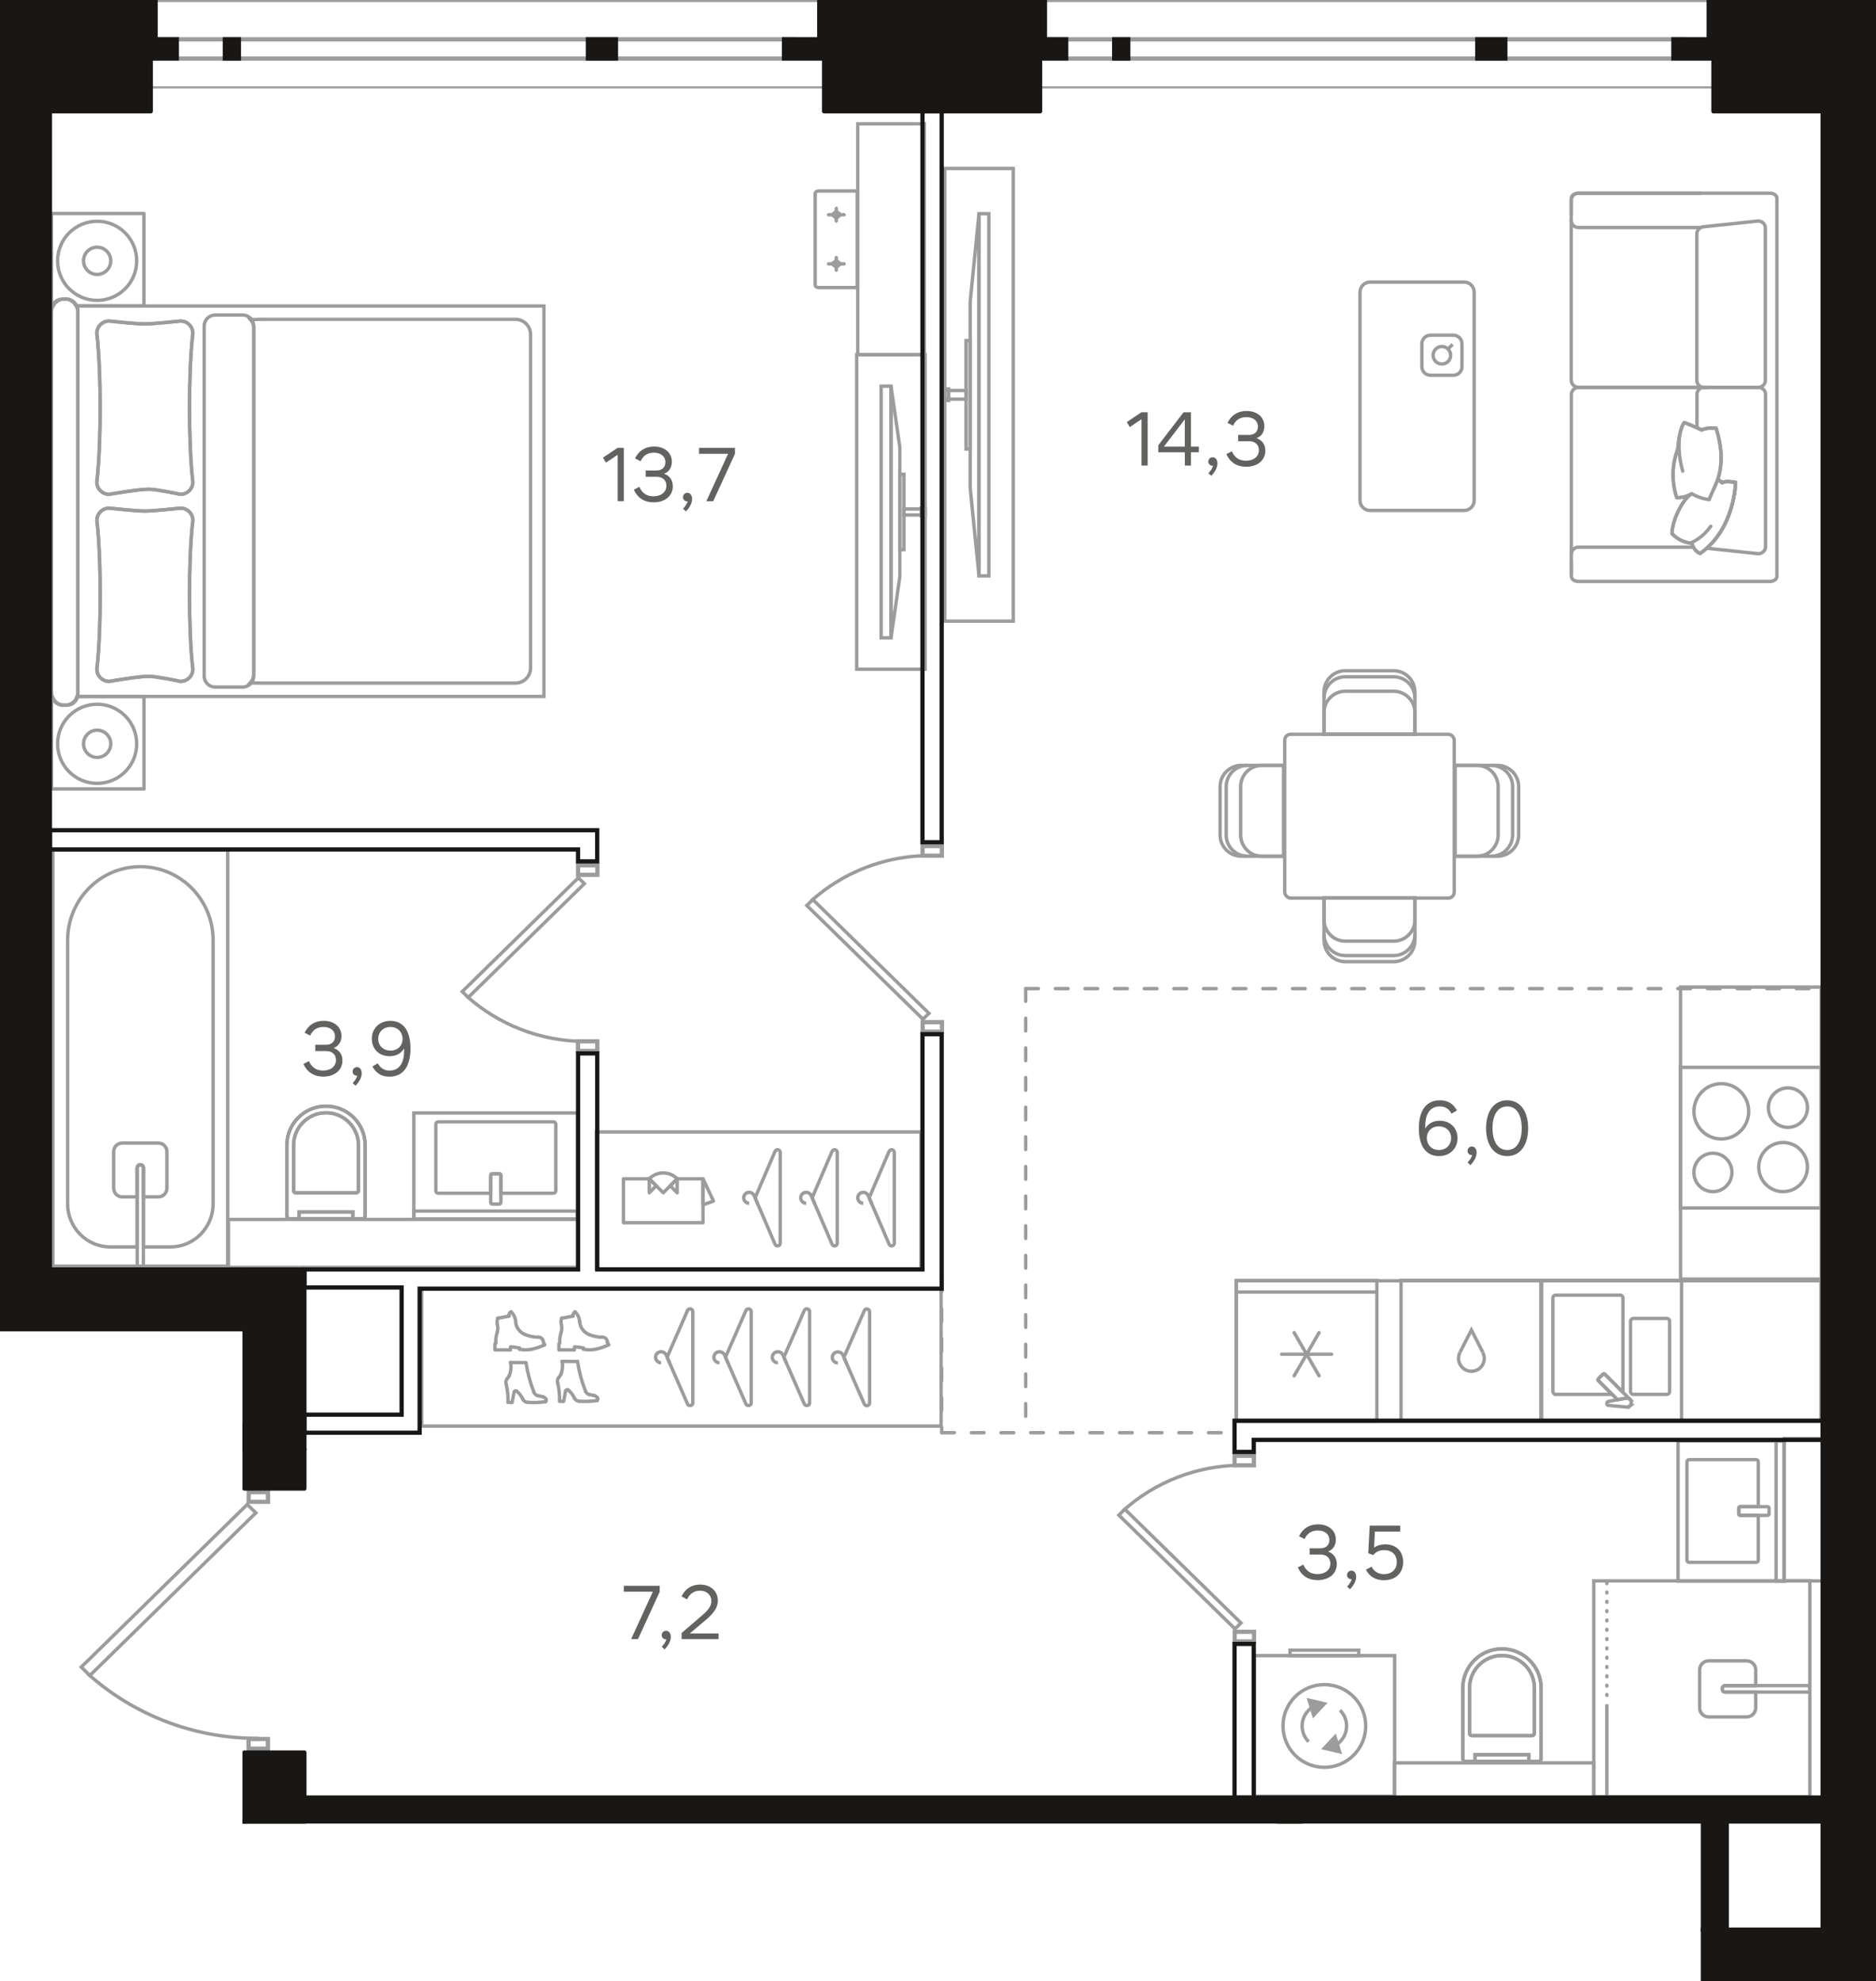 <?xml version="1.0" encoding="UTF-8"?><svg id="_Слой_1" xmlns="http://www.w3.org/2000/svg" xmlns:xlink="http://www.w3.org/1999/xlink" viewBox="0 0 443.05 467.86"><defs><clipPath id="clippath"><polygon points="0 0 0 314.43 57.26 314.43 57.26 352.7 0 352.7 0 413.08 57.26 413.08 57.26 430.68 401.67 430.68 401.67 467.86 443.05 467.86 443.05 0 0 0" fill="none" stroke-width="0"/></clipPath><clipPath id="clippath-1"><polygon points="0 0 0 314.43 57.26 314.43 57.26 352.7 0 352.7 0 413.08 57.26 413.08 57.26 430.68 401.67 430.68 401.67 467.86 443.05 467.86 443.05 0 0 0" fill="none" stroke-width="0"/></clipPath><clipPath id="clippath-2"><polygon points="0 0 0 314.43 57.26 314.43 57.26 352.7 0 352.7 0 413.08 57.26 413.08 57.26 430.68 401.67 430.68 401.67 467.86 443.05 467.86 443.05 0 0 0" fill="none" stroke-width="0"/></clipPath><clipPath id="clippath-3"><polygon points="0 0 0 314.43 57.26 314.43 57.26 352.7 0 352.7 0 413.08 57.26 413.08 57.26 430.68 401.67 430.68 401.67 467.86 443.05 467.86 443.05 0 0 0" fill="none" stroke-width="0"/></clipPath><clipPath id="clippath-4"><polygon points="0 0 0 314.43 57.26 314.43 57.26 352.7 0 352.7 0 413.08 57.26 413.08 57.26 430.68 401.67 430.68 401.67 467.86 443.05 467.86 443.05 0 0 0" fill="none" stroke-width="0"/></clipPath><clipPath id="clippath-5"><polygon points="0 0 0 314.43 57.26 314.43 57.26 352.7 0 352.7 0 413.08 57.26 413.08 57.26 430.68 401.67 430.68 401.67 467.86 443.05 467.86 443.05 0 0 0" fill="none" stroke-width="0"/></clipPath><clipPath id="clippath-6"><polygon points="0 0 0 314.43 57.26 314.43 57.26 352.7 0 352.7 0 413.08 57.26 413.08 57.26 430.68 401.67 430.68 401.67 467.86 443.05 467.86 443.05 0 0 0" fill="none" stroke-width="0"/></clipPath><clipPath id="clippath-7"><polygon points="0 0 0 314.43 57.26 314.43 57.26 352.7 0 352.7 0 413.08 57.26 413.08 57.26 430.68 401.67 430.68 401.67 467.86 443.05 467.86 443.05 0 0 0" fill="none" stroke-width="0"/></clipPath><clipPath id="clippath-8"><polygon points="0 0 0 314.43 57.26 314.43 57.26 352.7 0 352.7 0 413.08 57.26 413.08 57.26 430.68 401.67 430.68 401.67 467.86 443.05 467.86 443.05 0 0 0" fill="none" stroke-width="0"/></clipPath><clipPath id="clippath-9"><polygon points="0 0 0 314.43 57.26 314.43 57.26 352.7 0 352.7 0 413.08 57.26 413.08 57.26 430.68 401.67 430.68 401.67 467.86 443.05 467.86 443.05 0 0 0" fill="none" stroke-width="0"/></clipPath><clipPath id="clippath-10"><polygon points="0 0 0 314.43 57.26 314.43 57.26 352.7 0 352.7 0 413.08 57.26 413.08 57.26 430.68 401.67 430.68 401.67 467.86 443.05 467.86 443.05 0 0 0" fill="none" stroke-width="0"/></clipPath><clipPath id="clippath-11"><polygon points="0 0 0 314.43 57.26 314.43 57.26 352.7 0 352.7 0 413.08 57.26 413.08 57.26 430.68 401.67 430.68 401.67 467.86 443.05 467.86 443.05 0 0 0" fill="none" stroke-width="0"/></clipPath><clipPath id="clippath-12"><polygon points="0 0 0 314.43 57.26 314.43 57.26 352.7 0 352.7 0 413.08 57.26 413.08 57.26 430.68 401.67 430.68 401.67 467.86 443.05 467.86 443.05 0 0 0" fill="none" stroke-width="0"/></clipPath><clipPath id="clippath-13"><polygon points="0 0 0 314.43 57.26 314.43 57.26 352.7 0 352.7 0 413.08 57.26 413.08 57.26 430.68 401.67 430.68 401.67 467.86 443.05 467.86 443.05 0 0 0" fill="none" stroke-width="0"/></clipPath><clipPath id="clippath-14"><polygon points="0 0 0 314.43 57.26 314.43 57.26 352.7 0 352.7 0 413.08 57.26 413.08 57.26 430.68 401.67 430.68 401.67 467.86 443.05 467.86 443.05 0 0 0" fill="none" stroke-width="0"/></clipPath><clipPath id="clippath-15"><polygon points="0 0 0 314.43 57.26 314.43 57.26 352.7 0 352.7 0 413.08 57.26 413.08 57.26 430.68 401.67 430.68 401.67 467.86 443.05 467.86 443.05 0 0 0" fill="none" stroke-width="0"/></clipPath><clipPath id="clippath-16"><polygon points="0 0 0 314.43 57.26 314.43 57.26 352.7 0 352.7 0 413.08 57.26 413.08 57.26 430.68 401.67 430.68 401.67 467.86 443.05 467.86 443.05 0 0 0" fill="none" stroke-width="0"/></clipPath><clipPath id="clippath-17"><polygon points="0 0 0 314.43 57.26 314.43 57.26 352.7 0 352.7 0 413.08 57.26 413.08 57.26 430.68 401.67 430.68 401.67 467.86 443.05 467.86 443.05 0 0 0" fill="none" stroke-width="0"/></clipPath><clipPath id="clippath-18"><polygon points="0 0 0 314.43 57.26 314.43 57.26 352.7 0 352.7 0 413.08 57.26 413.08 57.26 430.68 401.67 430.68 401.67 467.86 443.05 467.86 443.05 0 0 0" fill="none" stroke-width="0"/></clipPath><clipPath id="clippath-19"><polygon points="0 0 0 314.43 57.26 314.43 57.26 352.7 0 352.7 0 413.08 57.26 413.08 57.26 430.68 401.67 430.68 401.67 467.86 443.05 467.86 443.05 0 0 0" fill="none" stroke-width="0"/></clipPath><clipPath id="clippath-20"><polygon points="0 0 0 314.43 57.26 314.43 57.26 352.7 0 352.7 0 413.08 57.26 413.08 57.26 430.68 401.67 430.68 401.67 467.86 443.05 467.86 443.05 0 0 0" fill="none" stroke-width="0"/></clipPath><clipPath id="clippath-21"><polygon points="0 0 0 314.43 57.26 314.43 57.26 352.7 0 352.7 0 413.08 57.26 413.08 57.26 430.68 401.67 430.68 401.67 467.86 443.05 467.86 443.05 0 0 0" fill="none" stroke-width="0"/></clipPath><clipPath id="clippath-22"><polygon points="0 0 0 314.43 57.26 314.43 57.26 352.7 0 352.7 0 413.08 57.26 413.08 57.26 430.68 401.67 430.68 401.67 467.86 443.05 467.86 443.05 0 0 0" fill="none" stroke-width="0"/></clipPath><clipPath id="clippath-23"><polygon points="0 0 0 314.43 57.26 314.43 57.26 352.7 0 352.7 0 413.08 57.26 413.08 57.26 430.68 401.67 430.68 401.67 467.86 443.05 467.86 443.05 0 0 0" fill="none" stroke-width="0"/></clipPath><clipPath id="clippath-24"><polygon points="0 0 0 314.43 57.26 314.43 57.26 352.7 0 352.7 0 413.08 57.26 413.08 57.26 430.68 401.67 430.68 401.67 467.86 443.05 467.86 443.05 0 0 0" fill="none" stroke-width="0"/></clipPath><clipPath id="clippath-25"><polygon points="0 0 0 314.43 57.26 314.43 57.26 352.7 0 352.7 0 413.08 57.26 413.08 57.26 430.68 401.67 430.68 401.67 467.86 443.05 467.86 443.05 0 0 0" fill="none" stroke-width="0"/></clipPath><clipPath id="clippath-26"><polygon points="0 0 0 314.43 57.26 314.43 57.26 352.7 0 352.7 0 413.08 57.26 413.08 57.26 430.68 401.67 430.68 401.67 467.86 443.05 467.86 443.05 0 0 0" fill="none" stroke-width="0"/></clipPath><clipPath id="clippath-27"><polygon points="0 0 0 314.43 57.26 314.43 57.26 352.7 0 352.7 0 413.08 57.26 413.08 57.26 430.68 401.67 430.68 401.67 467.86 443.05 467.86 443.05 0 0 0" fill="none" stroke-width="0"/></clipPath><clipPath id="clippath-28"><polygon points="0 0 0 314.43 57.26 314.43 57.26 352.7 0 352.7 0 413.08 57.26 413.08 57.26 430.68 401.67 430.68 401.67 467.86 443.05 467.86 443.05 0 0 0" fill="none" stroke-width="0"/></clipPath><clipPath id="clippath-30"><polygon points="0 0 0 314.43 57.26 314.43 57.26 352.7 0 352.7 0 413.08 57.26 413.08 57.26 430.68 401.67 430.68 401.67 467.86 443.05 467.86 443.05 0 0 0" fill="none" stroke-width="0"/></clipPath><clipPath id="clippath-32"><polygon points="0 0 0 314.43 57.26 314.43 57.26 352.7 0 352.7 0 413.08 57.26 413.08 57.26 430.68 401.67 430.68 401.67 467.86 443.05 467.86 443.05 0 0 0" fill="none" stroke-width="0"/></clipPath><clipPath id="clippath-33"><polygon points="0 0 0 314.43 57.26 314.43 57.26 352.7 0 352.7 0 413.08 57.26 413.08 57.26 430.68 401.67 430.68 401.67 467.86 443.05 467.86 443.05 0 0 0" fill="none" stroke-width="0"/></clipPath><clipPath id="clippath-34"><polygon points="0 0 0 314.43 57.26 314.43 57.26 352.7 0 352.7 0 413.08 57.26 413.08 57.26 430.68 401.67 430.68 401.67 467.86 443.05 467.86 443.05 0 0 0" fill="none" stroke-width="0"/></clipPath><clipPath id="clippath-35"><polygon points="0 0 0 314.43 57.26 314.43 57.26 352.7 0 352.7 0 413.08 57.26 413.08 57.26 430.68 401.67 430.68 401.67 467.86 443.05 467.86 443.05 0 0 0" fill="none" stroke-width="0"/></clipPath><clipPath id="clippath-37"><polygon points="0 0 0 314.43 57.26 314.43 57.26 352.7 0 352.7 0 413.08 57.26 413.08 57.26 430.68 401.67 430.68 401.67 467.86 443.05 467.86 443.05 0 0 0" fill="none" stroke-width="0"/></clipPath><clipPath id="clippath-38"><polygon points="0 0 0 314.43 57.26 314.43 57.26 352.7 0 352.7 0 413.08 57.26 413.08 57.26 430.68 401.67 430.68 401.67 467.86 443.05 467.86 443.05 0 0 0" fill="none" stroke-width="0"/></clipPath><clipPath id="clippath-39"><polygon points="0 0 0 314.43 57.26 314.43 57.26 352.7 0 352.7 0 413.08 57.26 413.08 57.26 430.68 401.67 430.68 401.67 467.86 443.05 467.86 443.05 0 0 0" fill="none" stroke-width="0"/></clipPath><clipPath id="clippath-40"><polygon points="0 0 0 314.43 57.26 314.43 57.26 352.7 0 352.7 0 413.08 57.26 413.08 57.26 430.68 401.67 430.68 401.67 467.86 443.05 467.86 443.05 0 0 0" fill="none" stroke-width="0"/></clipPath><clipPath id="clippath-41"><polygon points="0 0 0 314.43 57.26 314.43 57.26 352.7 0 352.7 0 413.08 57.26 413.08 57.26 430.68 401.67 430.68 401.67 467.86 443.05 467.86 443.05 0 0 0" fill="none" stroke-width="0"/></clipPath><clipPath id="clippath-43"><polygon points="0 0 0 314.43 57.26 314.43 57.26 352.7 0 352.7 0 413.08 57.26 413.08 57.26 430.68 401.67 430.68 401.67 467.86 443.05 467.86 443.05 0 0 0" fill="none" stroke-width="0"/></clipPath><clipPath id="clippath-44"><polygon points="0 0 0 314.43 57.26 314.43 57.26 352.7 0 352.7 0 413.08 57.26 413.08 57.26 430.68 401.67 430.68 401.67 467.86 443.05 467.86 443.05 0 0 0" fill="none" stroke-width="0"/></clipPath><clipPath id="clippath-45"><polygon points="0 0 0 314.43 57.26 314.43 57.26 352.7 0 352.7 0 413.08 57.26 413.08 57.26 430.68 401.67 430.68 401.67 467.86 443.05 467.86 443.05 0 0 0" fill="none" stroke-width="0"/></clipPath><clipPath id="clippath-46"><polygon points="0 0 0 314.43 57.26 314.43 57.26 352.7 0 352.7 0 413.08 57.26 413.08 57.26 430.68 401.67 430.68 401.67 467.86 443.05 467.86 443.05 0 0 0" fill="none" stroke-width="0"/></clipPath><clipPath id="clippath-47"><polygon points="0 0 0 314.43 57.26 314.43 57.26 352.7 0 352.7 0 413.08 57.26 413.08 57.26 430.68 401.67 430.68 401.67 467.86 443.05 467.86 443.05 0 0 0" fill="none" stroke-width="0"/></clipPath><clipPath id="clippath-48"><polygon points="0 0 0 314.43 57.26 314.43 57.26 352.7 0 352.7 0 413.08 57.26 413.08 57.26 430.68 401.67 430.68 401.67 467.86 443.05 467.86 443.05 0 0 0" fill="none" stroke-width="0"/></clipPath><clipPath id="clippath-49"><polygon points="0 0 0 314.43 57.26 314.43 57.26 352.7 0 352.7 0 413.08 57.26 413.08 57.26 430.68 401.67 430.68 401.67 467.86 443.05 467.86 443.05 0 0 0" fill="none" stroke-width="0"/></clipPath><clipPath id="clippath-50"><polygon points="0 0 0 314.43 57.26 314.43 57.26 352.7 0 352.7 0 413.08 57.26 413.08 57.26 430.68 401.67 430.68 401.67 467.86 443.05 467.86 443.05 0 0 0" fill="none" stroke-width="0"/></clipPath><clipPath id="clippath-51"><polygon points="0 0 0 314.43 57.26 314.43 57.26 352.7 0 352.7 0 413.08 57.26 413.08 57.26 430.68 401.67 430.68 401.67 467.86 443.05 467.86 443.05 0 0 0" fill="none" stroke-width="0"/></clipPath><clipPath id="clippath-52"><polygon points="0 0 0 314.43 57.26 314.43 57.26 352.7 0 352.7 0 413.08 57.26 413.08 57.26 430.68 401.67 430.68 401.67 467.86 443.05 467.86 443.05 0 0 0" fill="none" stroke-width="0"/></clipPath></defs><line x1="222.4" y1="338.37" x2="291.57" y2="338.37" fill="none" stroke="#9c9c9d" stroke-dasharray="0 0 3 4" stroke-linecap="round" stroke-miterlimit="10" stroke-width=".8"/><line x1="222.4" y1="302.09" x2="222.4" y2="338.37" fill="none" stroke="#9c9c9d" stroke-dasharray="0 0 3 4" stroke-linecap="round" stroke-miterlimit="10" stroke-width=".8"/><g clip-path="url(#clippath)"><line x1="-71.57" y1="206.28" x2=".46" y2="206.28" fill="none" stroke="#9c9c9d" stroke-dasharray="0 0 3 4" stroke-linecap="round" stroke-miterlimit="10" stroke-width=".8"/></g><line x1="242.24" y1="233.49" x2="242.24" y2="338.37" fill="none" stroke="#9c9c9d" stroke-dasharray="0 0 3 4" stroke-linecap="round" stroke-miterlimit="10" stroke-width=".8"/><line x1="242.24" y1="233.49" x2="430.46" y2="233.49" fill="none" stroke="#9c9c9d" stroke-dasharray="0 0 3 4" stroke-linecap="round" stroke-miterlimit="10" stroke-width=".8"/><g clip-path="url(#clippath-1)"><rect x="-15.2" y="38.42" width="16.18" height="106.9" fill="none" stroke="#9c9c9d" stroke-miterlimit="10" stroke-width=".8"/><rect x="-4.04" y="90.85" width="5.02" height="2.04" fill="none" stroke="#9c9c9d" stroke-miterlimit="10" stroke-width=".8"/><rect x=".06" y="90.48" width=".92" height="2.73" fill="none" stroke="#9c9c9d" stroke-miterlimit="10" stroke-width=".8"/><path d="M45.55,122.93s-.79,5.57-.79,17.54.79,17.54.79,17.54c0,1.62-1.31,2.92-2.92,2.92,0,0-5.53-1.17-7.4-1.2-2.38-.04-9.44,1.2-9.44,1.2-1.61,0-2.92-1.3-2.92-2.92,0,0,.79-5.57.79-17.54s-.79-17.54-.79-17.54c0-1.62,1.31-2.92,2.92-2.92,0,0,6.28.69,8.39.69,2.12,0,8.46-.69,8.46-.69,1.61,0,2.92,1.3,2.92,2.92" fill="none" stroke="#9c9c9d" stroke-miterlimit="10" stroke-width=".8"/><path d="M45.55,78.74s-.79,5.57-.79,17.54.79,17.54.79,17.54c0,1.62-1.31,2.93-2.92,2.93,0,0-5.53-1.18-7.4-1.21-2.38-.04-9.45,1.21-9.45,1.21-1.61,0-2.92-1.31-2.92-2.93,0,0,.79-5.57.79-17.54s-.79-17.54-.79-17.54c0-1.62,1.31-2.92,2.92-2.92,0,0,6.29.69,8.39.69,2.12,0,8.46-.69,8.46-.69,1.62,0,2.92,1.3,2.92,2.92" fill="none" stroke="#9c9c9d" stroke-miterlimit="10" stroke-width=".8"/><path d="M59.92,77.45v81.76c0,.8-.33,1.52-.83,2.07l2.6.05h60.05c1.97,0,3.56-1.59,3.56-3.56v-78.79c0-1.97-1.59-3.56-3.56-3.56h-60.05l-2.53.06c.46.53.77,1.21.77,1.97Z" fill="none" stroke="#9c9c9d" stroke-miterlimit="10" stroke-width=".8"/><path d="M50.83,74.4h6.48c1.44,0,2.61,1.17,2.61,2.61v82.65c0,1.44-1.17,2.61-2.61,2.61h-6.48c-1.44,0-2.61-1.17-2.61-2.61v-82.65c0-1.44,1.17-2.61,2.61-2.61Z" fill="none" stroke="#9c9c9d" stroke-miterlimit="10" stroke-width=".8"/><path d="M12.15,72.27h.39c.51-.96,1.49-1.64,2.66-1.64h.14c1.17,0,2.15.68,2.66,1.64h15.99v-21.85H12.15v21.85Z" fill="none" stroke="#9c9c9d" stroke-linecap="round" stroke-linejoin="round" stroke-width=".8"/><path d="M15.35,166.55h-.14c-1.34,0-2.44-.87-2.85-2.07h-.2v21.85h21.85v-21.85h-15.8c-.41,1.19-1.52,2.07-2.85,2.07Z" fill="none" stroke="#9c9c9d" stroke-linecap="round" stroke-linejoin="round" stroke-width=".8"/><path d="M12.15,163.51v.98h.2c-.11-.31-.2-.63-.2-.98Z" fill="none" stroke="#9c9c9d" stroke-miterlimit="10" stroke-width=".8"/><path d="M12.54,72.27h-.39v1.41c0-.52.16-.98.39-1.41Z" fill="none" stroke="#9c9c9d" stroke-miterlimit="10" stroke-width=".8"/><path d="M18.4,73.68v89.82c0,.35-.09.67-.2.99h110.26v-92.22H18.01c.23.43.39.89.39,1.41Z" fill="none" stroke="#9c9c9d" stroke-miterlimit="10" stroke-width=".8"/><rect x="12.15" y="70.63" width="6.24" height="95.93" rx="2.61" ry="2.61" fill="none" stroke="#9c9c9d" stroke-miterlimit="10" stroke-width=".8"/><path d="M22.94,166.33c-5.16,0-9.34,4.18-9.34,9.34s4.18,9.34,9.34,9.34,9.34-4.18,9.34-9.34-4.18-9.34-9.34-9.34Z" fill="none" stroke="#9c9c9d" stroke-miterlimit="10" stroke-width=".8"/><path d="M22.94,172.45c-1.77,0-3.21,1.44-3.21,3.22s1.44,3.21,3.21,3.21,3.22-1.44,3.22-3.21-1.44-3.22-3.22-3.22Z" fill="none" stroke="#9c9c9d" stroke-miterlimit="10" stroke-width=".8"/><path d="M22.94,52.26c-5.16,0-9.34,4.18-9.34,9.34s4.18,9.34,9.34,9.34,9.34-4.18,9.34-9.34-4.18-9.34-9.34-9.34Z" fill="none" stroke="#9c9c9d" stroke-miterlimit="10" stroke-width=".8"/><path d="M22.94,58.38c-1.77,0-3.21,1.44-3.21,3.22s1.44,3.21,3.21,3.21,3.22-1.44,3.22-3.21-1.44-3.22-3.22-3.22Z" fill="none" stroke="#9c9c9d" stroke-miterlimit="10" stroke-width=".8"/><path d="M45.55,122.93s-.79,5.57-.79,17.54.79,17.54.79,17.54c0,1.62-1.31,2.92-2.92,2.92,0,0-5.53-1.17-7.4-1.2-2.38-.04-9.44,1.2-9.44,1.2-1.61,0-2.92-1.3-2.92-2.92,0,0,.79-5.57.79-17.54s-.79-17.54-.79-17.54c0-1.62,1.31-2.92,2.92-2.92,0,0,6.28.69,8.39.69,2.12,0,8.46-.69,8.46-.69,1.61,0,2.92,1.3,2.92,2.92Z" fill="none" stroke="#9c9c9d" stroke-miterlimit="10" stroke-width=".8"/><path d="M45.55,78.74s-.79,5.57-.79,17.54.79,17.54.79,17.54c0,1.62-1.31,2.93-2.92,2.93,0,0-5.53-1.18-7.4-1.21-2.38-.04-9.45,1.21-9.45,1.21-1.61,0-2.92-1.31-2.92-2.93,0,0,.79-5.57.79-17.54s-.79-17.54-.79-17.54c0-1.62,1.31-2.92,2.92-2.92,0,0,6.29.69,8.39.69,2.12,0,8.46-.69,8.46-.69,1.62,0,2.92,1.3,2.92,2.92Z" fill="none" stroke="#9c9c9d" stroke-miterlimit="10" stroke-width=".8"/></g><rect x="202.32" y="83.78" width="16.18" height="74.27" fill="none" stroke="#9c9c9d" stroke-miterlimit="10" stroke-width=".8"/><rect x="208.1" y="91.2" width="2.33" height="59.44" fill="none" stroke="#9c9c9d" stroke-miterlimit="10" stroke-width=".8"/><polygon points="210.43 150.63 210.43 91.2 212.51 105.62 212.51 136.21 210.43 150.63" fill="none" stroke="#9c9c9d" stroke-miterlimit="10" stroke-width=".8"/><rect x="213.48" y="120.21" width="5.02" height="1.42" fill="none" stroke="#9c9c9d" stroke-miterlimit="10" stroke-width=".8"/><rect x="212.51" y="112.01" width=".97" height="17.8" fill="none" stroke="#9c9c9d" stroke-miterlimit="10" stroke-width=".8"/><rect x="217.58" y="119.95" width=".92" height="1.9" fill="none" stroke="#9c9c9d" stroke-miterlimit="10" stroke-width=".8"/><line x1="197.51" y1="52.2" x2="197.51" y2="49.23" fill="none" stroke="#9c9c9d" stroke-linecap="round" stroke-linejoin="round" stroke-width=".8"/><line x1="195.68" y1="50.72" x2="199.34" y2="50.72" fill="none" stroke="#9c9c9d" stroke-linecap="round" stroke-linejoin="round" stroke-width=".8"/><line x1="197.51" y1="63.8" x2="197.51" y2="60.83" fill="none" stroke="#9c9c9d" stroke-linecap="round" stroke-linejoin="round" stroke-width=".8"/><line x1="195.68" y1="62.32" x2="199.34" y2="62.32" fill="none" stroke="#9c9c9d" stroke-linecap="round" stroke-linejoin="round" stroke-width=".8"/><g clip-path="url(#clippath-2)"><path d="M202.46,45.11h-9.18c-.42,0-.76.28-.76.62v21.57c0,.34.34.62.76.62h9.18v-22.8Z" fill="none" stroke="#9c9c9d" stroke-miterlimit="10" stroke-width=".8"/><path d="M198.33,50.56l-.63-.5c-.1-.09-.28-.09-.38,0l-.62.5c-.11.08-.11.23,0,.31l.62.51c.11.08.28.08.38,0l.63-.51c.1-.09.1-.23,0-.31Z" fill="none" stroke="#9c9c9d" stroke-miterlimit="10" stroke-width=".8"/><path d="M198.33,62.16l-.63-.5c-.1-.09-.28-.09-.38,0l-.63.5c-.11.08-.1.23,0,.31l.63.51c.1.08.28.08.38,0l.63-.51c.1-.09.1-.23,0-.31Z" fill="none" stroke="#9c9c9d" stroke-miterlimit="10" stroke-width=".8"/></g><rect x="202.57" y="29.24" width="15.72" height="54.56" fill="none" stroke="#9c9c9d" stroke-miterlimit="10" stroke-width=".8"/><rect x="140.84" y="267.34" width="76.65" height="32.33" fill="none" stroke="#9c9c9d" stroke-miterlimit="10" stroke-width=".8"/><g clip-path="url(#clippath-3)"><path d="M211.2,272.17v21.44c0,.69-.95.89-1.22.25l-4.6-10.72c-.06-.16-.06-.34,0-.5l4.6-10.72c.27-.63,1.22-.44,1.22.25Z" fill="none" stroke="#9c9c9d" stroke-miterlimit="10" stroke-width=".8"/><path d="M205.86,284.25l-.82-1.9h0c-.21-.44-.65-.75-1.17-.75-.71,0-1.28.58-1.28,1.29s.57,1.29,1.28,1.29" fill="none" stroke="#9c9c9d" stroke-miterlimit="10" stroke-width=".8"/><path d="M197.73,272.17v21.44c0,.69-.95.89-1.22.25l-4.6-10.72c-.06-.16-.06-.34,0-.5l4.6-10.72c.27-.63,1.22-.44,1.22.25Z" fill="none" stroke="#9c9c9d" stroke-miterlimit="10" stroke-width=".8"/><path d="M192.39,284.25l-.82-1.9h0c-.21-.44-.65-.75-1.17-.75-.71,0-1.29.58-1.29,1.29s.58,1.29,1.29,1.29" fill="none" stroke="#9c9c9d" stroke-miterlimit="10" stroke-width=".8"/><path d="M184.26,272.17v21.44c0,.69-.95.89-1.22.25l-4.6-10.72c-.06-.16-.06-.34,0-.5l4.6-10.72c.27-.63,1.22-.44,1.22.25Z" fill="none" stroke="#9c9c9d" stroke-miterlimit="10" stroke-width=".8"/><path d="M178.92,284.25l-.82-1.9h0c-.21-.44-.65-.75-1.17-.75-.71,0-1.29.58-1.29,1.29s.58,1.29,1.29,1.29" fill="none" stroke="#9c9c9d" stroke-miterlimit="10" stroke-width=".8"/></g><polyline points="168.5 283.66 166.03 278.41 166.03 284.56 168.5 283.66" fill="none" stroke="#9c9c9d" stroke-linecap="round" stroke-linejoin="round" stroke-width=".8"/><polyline points="159.93 278.4 158.29 280.04 159.93 281.7 159.93 278.4" fill="none" stroke="#9c9c9d" stroke-linecap="round" stroke-linejoin="round" stroke-width=".8"/><polyline points="154.98 280.04 153.34 278.4 153.34 281.7 154.98 280.04" fill="none" stroke="#9c9c9d" stroke-linecap="round" stroke-linejoin="round" stroke-width=".8"/><polyline points="147.24 278.4 147.24 288.77 166.03 288.77 166.03 278.4 159.93 278.4 156.64 281.7 153.34 278.4 147.24 278.4" fill="none" stroke="#9c9c9d" stroke-linecap="round" stroke-linejoin="round" stroke-width=".8"/><g clip-path="url(#clippath-4)"><path d="M159.94,278.39c-.87-.88-2.06-1.37-3.3-1.37s-2.43.49-3.3,1.37" fill="none" stroke="#9c9c9d" stroke-linecap="round" stroke-linejoin="round" stroke-width=".8"/></g><rect x="99.6" y="304.31" width="122.66" height="32.5" fill="none" stroke="#9c9c9d" stroke-miterlimit="10" stroke-width=".8"/><g clip-path="url(#clippath-5)"><path d="M191.2,309.77v21.55c0,.69-.97.89-1.25.25l-4.71-10.77c-.07-.16-.07-.35,0-.51l4.71-10.78c.28-.64,1.25-.44,1.25.25Z" fill="none" stroke="#9c9c9d" stroke-miterlimit="10" stroke-width=".8"/><path d="M185.73,321.91l-.83-1.91h0c-.21-.45-.67-.75-1.2-.75-.73,0-1.31.58-1.31,1.3s.59,1.29,1.31,1.29" fill="none" stroke="#9c9c9d" stroke-miterlimit="10" stroke-width=".8"/><path d="M205.37,309.8v21.55c0,.69-.97.89-1.25.25l-4.71-10.77c-.06-.16-.06-.35,0-.51l4.71-10.78c.28-.64,1.25-.44,1.25.25Z" fill="none" stroke="#9c9c9d" stroke-miterlimit="10" stroke-width=".8"/><path d="M199.91,321.95l-.83-1.91h0c-.21-.45-.67-.75-1.2-.75-.73,0-1.32.58-1.32,1.3s.59,1.29,1.32,1.29" fill="none" stroke="#9c9c9d" stroke-miterlimit="10" stroke-width=".8"/><path d="M177.41,309.77v21.55c0,.69-.97.89-1.25.25l-4.71-10.77c-.07-.16-.07-.35,0-.51l4.71-10.78c.28-.64,1.25-.44,1.25.25Z" fill="none" stroke="#9c9c9d" stroke-miterlimit="10" stroke-width=".8"/><path d="M171.94,321.91l-.83-1.91h0c-.21-.45-.67-.75-1.2-.75-.73,0-1.31.58-1.31,1.3s.59,1.29,1.31,1.29" fill="none" stroke="#9c9c9d" stroke-miterlimit="10" stroke-width=".8"/><path d="M163.62,309.77v21.55c0,.69-.97.89-1.25.25l-4.71-10.77c-.07-.16-.07-.35,0-.51l4.71-10.78c.28-.64,1.25-.44,1.25.25Z" fill="none" stroke="#9c9c9d" stroke-miterlimit="10" stroke-width=".8"/><path d="M158.16,321.91l-.83-1.91h0c-.21-.45-.67-.75-1.2-.75-.73,0-1.31.58-1.31,1.3s.59,1.29,1.31,1.29" fill="none" stroke="#9c9c9d" stroke-miterlimit="10" stroke-width=".8"/><path d="M123.48,330.45c-.34-.73-.83-1.37-1.45-1.89" fill="none" stroke="#9c9c9d" stroke-linecap="round" stroke-linejoin="round" stroke-width=".8"/><path d="M122.05,328.56c-.11-.09-.25-.12-.38-.07-.13.04-.23.16-.25.29" fill="none" stroke="#9c9c9d" stroke-linecap="round" stroke-linejoin="round" stroke-width=".8"/></g><polyline points="119.99 331.2 120.94 331.25 121.41 328.79" fill="none" stroke="#9c9c9d" stroke-linecap="round" stroke-linejoin="round" stroke-width=".8"/><g clip-path="url(#clippath-6)"><path d="M119.98,331.19c.04-1.43-.11-2.86-.43-4.25" fill="none" stroke="#9c9c9d" stroke-linecap="round" stroke-linejoin="round" stroke-width=".8"/><path d="M119.82,325.56c-.35.37-.45.91-.26,1.38" fill="none" stroke="#9c9c9d" stroke-linecap="round" stroke-linejoin="round" stroke-width=".8"/><path d="M119.82,325.57c.19-.2.34-.44.44-.69" fill="none" stroke="#9c9c9d" stroke-linecap="round" stroke-linejoin="round" stroke-width=".8"/><path d="M120.27,324.87c.41-.98.51-2.05.31-3.09" fill="none" stroke="#9c9c9d" stroke-linecap="round" stroke-linejoin="round" stroke-width=".8"/></g><line x1="124.21" y1="321.82" x2="120.56" y2="321.79" fill="none" stroke="#9c9c9d" stroke-linecap="round" stroke-linejoin="round" stroke-width=".8"/><g clip-path="url(#clippath-7)"><path d="M124.22,321.81c.37,2.39,1,4.75,1.88,7.01" fill="none" stroke="#9c9c9d" stroke-linecap="round" stroke-linejoin="round" stroke-width=".8"/><path d="M126.1,328.83c.16.41.51.71.94.8" fill="none" stroke="#9c9c9d" stroke-linecap="round" stroke-linejoin="round" stroke-width=".8"/></g><line x1="128.11" y1="329.86" x2="127.03" y2="329.62" fill="none" stroke="#9c9c9d" stroke-linecap="round" stroke-linejoin="round" stroke-width=".8"/><g clip-path="url(#clippath-8)"><path d="M128.99,330.51c-.17-.33-.49-.58-.86-.66" fill="none" stroke="#9c9c9d" stroke-linecap="round" stroke-linejoin="round" stroke-width=".8"/><path d="M128.86,331.05c.12-.16.17-.36.12-.55" fill="none" stroke="#9c9c9d" stroke-linecap="round" stroke-linejoin="round" stroke-width=".8"/><path d="M124.61,331.2c1.42.09,2.84.04,4.25-.15" fill="none" stroke="#9c9c9d" stroke-linecap="round" stroke-linejoin="round" stroke-width=".8"/><path d="M123.48,330.44c.2.44.63.73,1.12.76" fill="none" stroke="#9c9c9d" stroke-linecap="round" stroke-linejoin="round" stroke-width=".8"/><path d="M135.65,330.18c-.34-.72-.83-1.37-1.45-1.89" fill="none" stroke="#9c9c9d" stroke-linecap="round" stroke-linejoin="round" stroke-width=".8"/><path d="M134.22,328.29c-.11-.09-.25-.12-.38-.07-.13.05-.23.16-.25.29" fill="none" stroke="#9c9c9d" stroke-linecap="round" stroke-linejoin="round" stroke-width=".8"/></g><polyline points="132.15 330.93 133.11 330.98 133.57 328.52" fill="none" stroke="#9c9c9d" stroke-linecap="round" stroke-linejoin="round" stroke-width=".8"/><g clip-path="url(#clippath-9)"><path d="M132.15,330.92c.04-1.43-.11-2.86-.43-4.25" fill="none" stroke="#9c9c9d" stroke-linecap="round" stroke-linejoin="round" stroke-width=".8"/><path d="M131.99,325.29c-.35.37-.45.91-.26,1.38" fill="none" stroke="#9c9c9d" stroke-linecap="round" stroke-linejoin="round" stroke-width=".8"/><path d="M131.99,325.3c.19-.2.34-.44.44-.69" fill="none" stroke="#9c9c9d" stroke-linecap="round" stroke-linejoin="round" stroke-width=".8"/><path d="M132.44,324.6c.41-.98.51-2.05.31-3.09" fill="none" stroke="#9c9c9d" stroke-linecap="round" stroke-linejoin="round" stroke-width=".8"/></g><line x1="136.38" y1="321.55" x2="132.73" y2="321.52" fill="none" stroke="#9c9c9d" stroke-linecap="round" stroke-linejoin="round" stroke-width=".8"/><g clip-path="url(#clippath-10)"><path d="M136.39,321.54c.37,2.4,1,4.75,1.88,7.01" fill="none" stroke="#9c9c9d" stroke-linecap="round" stroke-linejoin="round" stroke-width=".8"/><path d="M138.26,328.56c.16.41.51.71.94.8" fill="none" stroke="#9c9c9d" stroke-linecap="round" stroke-linejoin="round" stroke-width=".8"/></g><line x1="140.27" y1="329.59" x2="139.19" y2="329.35" fill="none" stroke="#9c9c9d" stroke-linecap="round" stroke-linejoin="round" stroke-width=".8"/><g clip-path="url(#clippath-11)"><path d="M141.15,330.24c-.17-.34-.49-.58-.86-.66" fill="none" stroke="#9c9c9d" stroke-linecap="round" stroke-linejoin="round" stroke-width=".8"/><path d="M141.03,330.78c.12-.16.17-.36.12-.55" fill="none" stroke="#9c9c9d" stroke-linecap="round" stroke-linejoin="round" stroke-width=".8"/><path d="M136.78,330.93c1.42.09,2.84.04,4.25-.15" fill="none" stroke="#9c9c9d" stroke-linecap="round" stroke-linejoin="round" stroke-width=".8"/><path d="M135.65,330.17c.2.44.63.73,1.12.76" fill="none" stroke="#9c9c9d" stroke-linecap="round" stroke-linejoin="round" stroke-width=".8"/><path d="M122.7,318.65c.94.2,1.91.2,2.85,0" fill="none" stroke="#9c9c9d" stroke-linecap="round" stroke-linejoin="round" stroke-width=".8"/></g><line x1="122.68" y1="318.39" x2="122.68" y2="318.66" fill="none" stroke="#9c9c9d" stroke-linecap="round" stroke-linejoin="round" stroke-width=".8"/><g clip-path="url(#clippath-12)"><path d="M122.69,318.39c-.68-.17-1.37-.27-2.08-.29" fill="none" stroke="#9c9c9d" stroke-linecap="round" stroke-linejoin="round" stroke-width=".8"/><path d="M120.61,318.1c-.04.24-.07.47-.1.71" fill="none" stroke="#9c9c9d" stroke-linecap="round" stroke-linejoin="round" stroke-width=".8"/></g><polyline points="117.08 317.2 116.89 317.39 116.89 318.81 120.5 318.81" fill="none" stroke="#9c9c9d" stroke-linecap="round" stroke-linejoin="round" stroke-width=".8"/><g clip-path="url(#clippath-13)"><path d="M117.4,314.75c-.26.79-.36,1.62-.31,2.45" fill="none" stroke="#9c9c9d" stroke-linecap="round" stroke-linejoin="round" stroke-width=".8"/><path d="M117.4,314.75c.2-.61.22-1.26.07-1.87" fill="none" stroke="#9c9c9d" stroke-linecap="round" stroke-linejoin="round" stroke-width=".8"/><path d="M117.55,311.32c-.18.5-.21,1.03-.08,1.54" fill="none" stroke="#9c9c9d" stroke-linecap="round" stroke-linejoin="round" stroke-width=".8"/></g><line x1="120.21" y1="310.83" x2="117.53" y2="311.34" fill="none" stroke="#9c9c9d" stroke-linecap="round" stroke-linejoin="round" stroke-width=".8"/><g clip-path="url(#clippath-14)"><path d="M120.68,309.82c-.37.19-.56.6-.47,1" fill="none" stroke="#9c9c9d" stroke-linecap="round" stroke-linejoin="round" stroke-width=".8"/><path d="M121.79,312.13c-.06-.88-.46-1.71-1.1-2.32" fill="none" stroke="#9c9c9d" stroke-linecap="round" stroke-linejoin="round" stroke-width=".8"/><path d="M121.77,312.14c.09,1.31.92,2.47,2.14,3" fill="none" stroke="#9c9c9d" stroke-linecap="round" stroke-linejoin="round" stroke-width=".8"/><path d="M123.92,315.14c1.01.44,2.1.67,3.2.67" fill="none" stroke="#9c9c9d" stroke-linecap="round" stroke-linejoin="round" stroke-width=".8"/><path d="M128.34,316.99c0-.66-.55-1.2-1.22-1.2" fill="none" stroke="#9c9c9d" stroke-linecap="round" stroke-linejoin="round" stroke-width=".8"/></g><line x1="128.63" y1="317.61" x2="128.32" y2="316.99" fill="none" stroke="#9c9c9d" stroke-linecap="round" stroke-linejoin="round" stroke-width=".8"/><g clip-path="url(#clippath-15)"><path d="M125.55,318.65c1.07-.22,2.11-.57,3.09-1.04" fill="none" stroke="#9c9c9d" stroke-linecap="round" stroke-linejoin="round" stroke-width=".8"/><path d="M137.81,318.65c.94.2,1.92.2,2.86,0" fill="none" stroke="#9c9c9d" stroke-linecap="round" stroke-linejoin="round" stroke-width=".8"/></g><line x1="137.79" y1="318.39" x2="137.79" y2="318.66" fill="none" stroke="#9c9c9d" stroke-linecap="round" stroke-linejoin="round" stroke-width=".8"/><g clip-path="url(#clippath-16)"><path d="M137.8,318.39c-.68-.17-1.37-.27-2.08-.29" fill="none" stroke="#9c9c9d" stroke-linecap="round" stroke-linejoin="round" stroke-width=".8"/><path d="M135.72,318.1c-.04.24-.07.47-.1.71" fill="none" stroke="#9c9c9d" stroke-linecap="round" stroke-linejoin="round" stroke-width=".8"/></g><polyline points="132.19 317.2 132 317.39 132 318.81 135.61 318.81" fill="none" stroke="#9c9c9d" stroke-linecap="round" stroke-linejoin="round" stroke-width=".8"/><g clip-path="url(#clippath-17)"><path d="M132.51,314.75c-.26.79-.36,1.62-.31,2.45" fill="none" stroke="#9c9c9d" stroke-linecap="round" stroke-linejoin="round" stroke-width=".8"/><path d="M132.51,314.75c.2-.61.22-1.26.07-1.87" fill="none" stroke="#9c9c9d" stroke-linecap="round" stroke-linejoin="round" stroke-width=".8"/><path d="M132.66,311.32c-.18.5-.21,1.03-.08,1.54" fill="none" stroke="#9c9c9d" stroke-linecap="round" stroke-linejoin="round" stroke-width=".8"/></g><line x1="135.32" y1="310.83" x2="132.64" y2="311.34" fill="none" stroke="#9c9c9d" stroke-linecap="round" stroke-linejoin="round" stroke-width=".8"/><g clip-path="url(#clippath-18)"><path d="M135.8,309.82c-.37.19-.56.6-.47,1" fill="none" stroke="#9c9c9d" stroke-linecap="round" stroke-linejoin="round" stroke-width=".8"/><path d="M136.9,312.13c-.06-.88-.46-1.71-1.1-2.32" fill="none" stroke="#9c9c9d" stroke-linecap="round" stroke-linejoin="round" stroke-width=".8"/><path d="M136.89,312.14c.09,1.31.92,2.47,2.14,3" fill="none" stroke="#9c9c9d" stroke-linecap="round" stroke-linejoin="round" stroke-width=".8"/><path d="M139.03,315.14c1.01.44,2.1.67,3.2.67" fill="none" stroke="#9c9c9d" stroke-linecap="round" stroke-linejoin="round" stroke-width=".8"/><path d="M143.45,316.99c0-.66-.55-1.2-1.22-1.2" fill="none" stroke="#9c9c9d" stroke-linecap="round" stroke-linejoin="round" stroke-width=".8"/></g><line x1="143.75" y1="317.61" x2="143.43" y2="316.99" fill="none" stroke="#9c9c9d" stroke-linecap="round" stroke-linejoin="round" stroke-width=".8"/><g clip-path="url(#clippath-19)"><path d="M140.66,318.65c1.07-.22,2.11-.57,3.09-1.04" fill="none" stroke="#9c9c9d" stroke-linecap="round" stroke-linejoin="round" stroke-width=".8"/><path d="M294.62,202.22c-2.77,0-5.03-2.25-5.03-5.02v-11.42c0-2.77,2.26-5.02,5.03-5.02" fill="none" stroke="#9c9c9d" stroke-miterlimit="10" stroke-width=".8"/><path d="M303.18,180.76h-5.16c-2.77,0-5.02,2.25-5.02,5.02v11.42c0,2.77,2.25,5.02,5.02,5.02h5.16v-21.46Z" fill="none" stroke="#9c9c9d" stroke-miterlimit="10" stroke-width=".8"/><path d="M303.18,180.76h-10.01c-2.77,0-5.02,2.25-5.02,5.02v11.42c0,2.77,2.25,5.02,5.02,5.02h10.01v-21.46Z" fill="none" stroke="#9c9c9d" stroke-miterlimit="10" stroke-width=".8"/><path d="M334.16,164.87c0-2.77-2.25-5.03-5.02-5.03h-11.42c-2.77,0-5.02,2.26-5.02,5.03" fill="none" stroke="#9c9c9d" stroke-miterlimit="10" stroke-width=".8"/><path d="M312.69,173.44v-5.16c0-2.77,2.25-5.02,5.02-5.02h11.42c2.77,0,5.02,2.25,5.02,5.02v5.16h-21.46Z" fill="none" stroke="#9c9c9d" stroke-miterlimit="10" stroke-width=".8"/><path d="M312.69,173.44v-10.01c0-2.77,2.25-5.02,5.02-5.02h11.42c2.77,0,5.02,2.24,5.02,5.02v10.01h-21.46Z" fill="none" stroke="#9c9c9d" stroke-miterlimit="10" stroke-width=".8"/><path d="M312.69,220.65c0,2.77,2.25,5.03,5.02,5.03h11.42c2.77,0,5.02-2.25,5.02-5.03" fill="none" stroke="#9c9c9d" stroke-miterlimit="10" stroke-width=".8"/><path d="M334.16,212.09v5.16c0,2.77-2.25,5.02-5.02,5.02h-11.42c-2.77,0-5.02-2.25-5.02-5.02v-5.16h21.46Z" fill="none" stroke="#9c9c9d" stroke-miterlimit="10" stroke-width=".8"/><path d="M334.16,212.09v10.01c0,2.77-2.25,5.02-5.02,5.02h-11.42c-2.77,0-5.02-2.25-5.02-5.02v-10.01h21.46Z" fill="none" stroke="#9c9c9d" stroke-miterlimit="10" stroke-width=".8"/><path d="M352.2,202.22c2.77,0,5.03-2.25,5.03-5.02v-11.42c0-2.77-2.26-5.02-5.03-5.02" fill="none" stroke="#9c9c9d" stroke-miterlimit="10" stroke-width=".8"/><path d="M343.63,180.76h5.16c2.77,0,5.02,2.25,5.02,5.02v11.42c0,2.77-2.25,5.02-5.02,5.02h-5.16v-21.46Z" fill="none" stroke="#9c9c9d" stroke-miterlimit="10" stroke-width=".8"/><path d="M343.63,180.76h10.01c2.77,0,5.02,2.25,5.02,5.02v11.42c0,2.77-2.25,5.02-5.02,5.02h-10.01v-21.46Z" fill="none" stroke="#9c9c9d" stroke-miterlimit="10" stroke-width=".8"/><rect x="303.41" y="173.42" width="40.03" height="38.68" rx="1.39" ry="1.39" fill="none" stroke="#9c9c9d" stroke-miterlimit="10" stroke-width=".8"/><path d="M371.1,50.64v-3.83c0-.65.75-1.18,1.67-1.18h45.21c.92,0,1.67.53,1.67,1.18v89.33c0,.65-.75,1.18-1.67,1.18h-45.21c-.92,0-1.66-.53-1.66-1.18v-3.74" fill="none" stroke="#9c9c9d" stroke-linecap="round" stroke-linejoin="round" stroke-width=".8"/><path d="M371.07,52.06v37.69c0,.96.78,1.73,1.73,1.73h30.42" fill="none" stroke="#9c9c9d" stroke-linecap="round" stroke-linejoin="round" stroke-width=".8"/><path d="M371.1,130.9v-37.69c0-.95.78-1.73,1.73-1.73h30.42" fill="none" stroke="#9c9c9d" stroke-linecap="round" stroke-linejoin="round" stroke-width=".8"/><path d="M401.67,53.73h-28.93c-.92,0-1.67-.75-1.67-1.67v-4.76c0-.92.75-1.67,1.67-1.67h28.93" fill="none" stroke="#9c9c9d" stroke-linecap="round" stroke-linejoin="round" stroke-width=".8"/><path d="M400.74,89.82v-34.59c0-.85.64-1.57,1.49-1.66l12.85-1.36c.98-.11,1.84.66,1.84,1.65v35.96c0,.92-.75,1.67-1.67,1.67h-12.85c-.92,0-1.67-.75-1.67-1.67Z" fill="none" stroke="#9c9c9d" stroke-linecap="round" stroke-linejoin="round" stroke-width=".8"/><path d="M401.86,101.55c1.33-.65,3.43-.42,3.43-.42,1.75,5.65,1.28,9.42.39,12.1,0,0,.04.02.1.05.2.11.63.37.94.74.16-.14.44-.22.77-.26.99-.11,2.41.15,2.41.15,0,0,0,.04,0,.13,0,.16-.02.49-.06.93-.19,2.01-.89,6.54-3.52,10.69-.85,1.35-1.92,2.65-3.23,3.82l12.03,1.28c.98.11,1.84-.67,1.84-1.66v-35.96c0-.92-.75-1.66-1.67-1.66h-12.85c-.92,0-1.67.74-1.67,1.66v7.88c.37.17.74.34,1.1.52Z" fill="none" stroke="#9c9c9d" stroke-linecap="round" stroke-linejoin="round" stroke-width=".8"/><path d="M401.86,101.55c1.33-.65,3.43-.42,3.43-.42,3.17,10.23-.96,14.34-1.63,16.84l2-4.74s.63.3,1.04.8c.65-.57,3.18-.11,3.18-.11,0,0-.13,11.04-8.36,16.79-1.56-.6-1.93-2.41-1.93-2.41,0,0-2.5,0-4.73-2.26,0-2.83,2.3-8,4.66-9.44,0,0-1.61,1.04-3.54.92-.84-2.44-1.51-6.95.24-11.41.46-5.44,1.56-6.32,1.56-6.32,0,0,2.22.83,4.06,1.75Z" fill="none" stroke="#9c9c9d" stroke-linecap="round" stroke-linejoin="round" stroke-width=".8"/><path d="M403.66,117.96s-1.58.05-4.13-1.35" fill="none" stroke="#9c9c9d" stroke-linecap="round" stroke-linejoin="round" stroke-width=".8"/><path d="M405.29,101.13s-2.1-.23-3.43.42c-1.85-.92-4.07-1.75-4.07-1.75,0,0-1.1.89-1.56,6.32-1.75,4.46-1.08,8.97-.24,11.41,1.93.12,3.54-.92,3.54-.92-2.36,1.44-4.67,6.61-4.66,9.44,2.23,2.25,4.72,2.26,4.72,2.26,0,0,.37,1.81,1.93,2.4,8.23-5.75,8.36-16.79,8.36-16.79,0,0-2.53-.46-3.18.11-.41-.5-1.04-.8-1.04-.8" fill="none" stroke="#9c9c9d" stroke-linecap="round" stroke-linejoin="round" stroke-width=".8"/><path d="M397.41,111.27c-.55-1.87-.97-4.21-.86-6.87.02-.57.07-1.11.13-1.63" fill="none" stroke="#9c9c9d" stroke-linecap="round" stroke-linejoin="round" stroke-width=".8"/><path d="M404.03,124.29c-.88,1.22-2.09,2.5-3.74,3.44-.35.2-.7.37-1.04.52" fill="none" stroke="#9c9c9d" stroke-linecap="round" stroke-linejoin="round" stroke-width=".8"/><path d="M399.95,129.24h-27.19c-.92,0-1.67.75-1.67,1.67v4.76" fill="none" stroke="#9c9c9d" stroke-linecap="round" stroke-linejoin="round" stroke-width=".8"/><path d="M345.78,120.56h-22.22c-1.31,0-2.37-1.06-2.37-2.37v-49.19c0-1.31,1.06-2.38,2.37-2.38h22.22c1.31,0,2.37,1.06,2.37,2.38v49.19c0,1.31-1.06,2.37-2.37,2.37Z" fill="none" stroke="#9c9c9d" stroke-miterlimit="10" stroke-width=".8"/><path d="M343.23,88.63h-5.39c-1.13,0-2.04-.91-2.04-2.03v-5.4c0-1.13.91-2.04,2.04-2.04h5.39c1.13,0,2.04.91,2.04,2.04v5.4c0,1.12-.91,2.03-2.04,2.03Z" fill="none" stroke="#9c9c9d" stroke-miterlimit="10" stroke-width=".8"/><path d="M342.59,83.75c.09,1.14-.77,2.13-1.91,2.22-1.14.08-2.13-.77-2.22-1.91-.09-1.14.77-2.13,1.91-2.22,1.14-.08,2.13.77,2.21,1.91Z" fill="none" stroke="#9c9c9d" stroke-miterlimit="10" stroke-width=".8"/></g><line x1="343.07" y1="81.33" x2="341.99" y2="82.41" fill="none" stroke="#9c9c9d" stroke-miterlimit="10" stroke-width=".8"/><rect x="223.13" y="39.79" width="16.18" height="106.91" fill="none" stroke="#9c9c9d" stroke-miterlimit="10" stroke-width=".8"/><rect x="231.2" y="50.47" width="2.33" height="85.55" fill="none" stroke="#9c9c9d" stroke-miterlimit="10" stroke-width=".8"/><polygon points="231.2 136.02 231.2 50.47 229.13 71.23 229.13 115.26 231.2 136.02" fill="none" stroke="#9c9c9d" stroke-miterlimit="10" stroke-width=".8"/><rect x="223.13" y="92.23" width="5.02" height="2.04" fill="none" stroke="#9c9c9d" stroke-miterlimit="10" stroke-width=".8"/><rect x="228.15" y="80.43" width=".98" height="25.62" fill="none" stroke="#9c9c9d" stroke-miterlimit="10" stroke-width=".8"/><rect x="223.13" y="91.86" width=".92" height="2.73" fill="none" stroke="#9c9c9d" stroke-miterlimit="10" stroke-width=".8"/><g clip-path="url(#clippath-20)"><path d="M26.02,294.49h6.39v-18.67c0-.41.32-.74.73-.74s.73.33.73.74v18.67h6.39c5.56,0,10.07-4.56,10.07-10.18v-62.24c0-9.6-7.69-17.38-17.18-17.38s-17.18,7.78-17.18,17.38v62.24c0,5.62,4.5,10.18,10.07,10.18Z" fill="none" stroke="#9c9c9d" stroke-miterlimit="10" stroke-width=".8"/><path d="M33.86,275.82v23.22h-1.45v-23.22c0-.41.33-.74.73-.74s.73.33.73.74Z" fill="none" stroke="#9c9c9d" stroke-miterlimit="10" stroke-width=".8"/></g><rect x="12.49" y="200.71" width="41.28" height="98.33" fill="none" stroke="#9c9c9d" stroke-miterlimit="10" stroke-width=".8"/><g clip-path="url(#clippath-21)"><path d="M28.86,282.67h3.54v-6.86c0-.41.33-.74.73-.74s.73.33.73.74v6.86h3.54c1.11,0,2.02-.91,2.02-2.04v-8.63c0-1.12-.9-2.04-2.02-2.04h-8.54c-1.12,0-2.02.91-2.02,2.04v8.63c0,1.12.9,2.04,2.02,2.04Z" fill="none" stroke="#9c9c9d" stroke-miterlimit="10" stroke-width=".8"/><path d="M76.99,261.24h0c5.11,0,9.25,4.14,9.25,9.25v16.66c0,.38-.31.69-.69.69h-17.12c-.39,0-.69-.31-.69-.69v-16.66c0-5.11,4.14-9.25,9.25-9.25" fill="none" stroke="#9c9c9d" stroke-miterlimit="10" stroke-width=".8"/><path d="M76.99,262.81h0c4.23,0,7.67,3.43,7.67,7.67v10.68c0,.32-.26.57-.57.57h-14.19c-.32,0-.57-.25-.57-.57v-10.68c0-4.24,3.43-7.67,7.67-7.67" fill="none" stroke="#9c9c9d" stroke-miterlimit="10" stroke-width=".8"/></g><rect x="70.65" y="286.23" width="12.67" height="1.61" fill="none" stroke="#9c9c9d" stroke-miterlimit="10" stroke-width=".8"/><g clip-path="url(#clippath-22)"><path d="M76.99,261.24h0c5.11,0,9.25,4.14,9.25,9.25v16.66c0,.38-.31.69-.69.69h-17.12c-.39,0-.69-.31-.69-.69v-16.66c0-5.11,4.14-9.25,9.25-9.25Z" fill="none" stroke="#9c9c9d" stroke-miterlimit="10" stroke-width=".8"/><path d="M76.99,262.81h0c4.23,0,7.67,3.43,7.67,7.67v10.68c0,.32-.26.57-.57.57h-14.19c-.32,0-.57-.25-.57-.57v-10.68c0-4.24,3.43-7.67,7.67-7.67Z" fill="none" stroke="#9c9c9d" stroke-miterlimit="10" stroke-width=".8"/></g><rect x="70.65" y="286.23" width="12.67" height="1.61" fill="none" stroke="#9c9c9d" stroke-miterlimit="10" stroke-width=".8"/><rect x="53.95" y="288" width="82.5" height="11.31" fill="none" stroke="#9c9c9d" stroke-miterlimit="10" stroke-width=".8"/><rect x="97.75" y="286.03" width="38.66" height="1.9" fill="none" stroke="#9c9c9d" stroke-miterlimit="10" stroke-width=".8"/><g clip-path="url(#clippath-23)"><path d="M103.49,281.81h12.4v-4.23c0-.21.17-.38.38-.38h1.64c.21,0,.38.17.38.38v4.23h12.4c.31,0,.57-.26.57-.58v-15.71c0-.32-.26-.57-.57-.57h-27.19c-.32,0-.57.25-.57.57v15.71c0,.32.25.58.57.58Z" fill="none" stroke="#9c9c9d" stroke-miterlimit="10" stroke-width=".8"/><path d="M116.27,277.21h1.64c.21,0,.38.17.38.38v6.39c0,.21-.17.39-.38.39h-1.64c-.21,0-.38-.17-.38-.39v-6.39c0-.21.17-.38.38-.38Z" fill="none" stroke="#9c9c9d" stroke-miterlimit="10" stroke-width=".8"/></g><rect x="97.73" y="262.86" width="38.7" height="25.06" fill="none" stroke="#9c9c9d" stroke-miterlimit="10" stroke-width=".8"/><g clip-path="url(#clippath-24)"><path d="M354.71,389.42h0c5.11,0,9.25,4.14,9.25,9.25v16.66c0,.38-.31.69-.69.69h-17.12c-.38,0-.69-.31-.69-.69v-16.66c0-5.11,4.14-9.25,9.25-9.25" fill="none" stroke="#9c9c9d" stroke-miterlimit="10" stroke-width=".8"/><path d="M354.71,390.99h0c4.24,0,7.67,3.43,7.67,7.67v10.68c0,.32-.26.57-.57.57h-14.19c-.32,0-.57-.25-.57-.57v-10.68c0-4.24,3.43-7.67,7.67-7.67" fill="none" stroke="#9c9c9d" stroke-miterlimit="10" stroke-width=".8"/></g><rect x="348.37" y="414.41" width="12.67" height="1.61" fill="none" stroke="#9c9c9d" stroke-miterlimit="10" stroke-width=".8"/><g clip-path="url(#clippath-25)"><path d="M354.71,389.42h0c5.11,0,9.25,4.14,9.25,9.25v16.66c0,.38-.31.69-.69.69h-17.12c-.38,0-.69-.31-.69-.69v-16.66c0-5.11,4.14-9.25,9.25-9.25Z" fill="none" stroke="#9c9c9d" stroke-miterlimit="10" stroke-width=".8"/><path d="M354.71,390.99h0c4.24,0,7.67,3.43,7.67,7.67v10.68c0,.32-.26.57-.57.57h-14.19c-.32,0-.57-.25-.57-.57v-10.68c0-4.24,3.43-7.67,7.67-7.67Z" fill="none" stroke="#9c9c9d" stroke-miterlimit="10" stroke-width=".8"/></g><rect x="348.37" y="414.41" width="12.67" height="1.61" fill="none" stroke="#9c9c9d" stroke-miterlimit="10" stroke-width=".8"/><g clip-path="url(#clippath-26)"><path d="M407.36,399.63h20.05v-1.53h-20.05c-.35,0-.64.34-.64.77s.28.77.64.77Z" fill="none" stroke="#9c9c9d" stroke-miterlimit="10" stroke-width=".8"/></g><polygon points="376.4 392.29 376.4 373.36 427.42 373.36 427.42 424.38 376.4 424.38 376.4 405.82 376.4 392.29" fill="none" stroke="#9c9c9d" stroke-linecap="round" stroke-miterlimit="10" stroke-width=".8"/><g clip-path="url(#clippath-27)"><path d="M414.64,394.37v3.73h-7.14c-.43,0-.77.34-.77.77s.34.76.77.76h7.14v3.73c0,1.17-.95,2.13-2.12,2.13h-9c-1.17,0-2.12-.95-2.12-2.13v-8.99c0-1.18.95-2.12,2.12-2.12h9c1.17,0,2.12.95,2.12,2.12Z" fill="none" stroke="#9c9c9d" stroke-miterlimit="10" stroke-width=".8"/></g><line x1="379.49" y1="424.52" x2="379.49" y2="402.51" fill="none" stroke="#9c9c9d" stroke-miterlimit="10" stroke-width=".8"/><line x1="379.49" y1="400.41" x2="379.49" y2="373.21" fill="none" stroke="#9c9c9d" stroke-dasharray="0 0 .2 2" stroke-linecap="round" stroke-miterlimit="10" stroke-width=".8"/><rect x="419.46" y="340.31" width="1.9" height="33.1" fill="none" stroke="#9c9c9d" stroke-miterlimit="10" stroke-width=".8"/><g clip-path="url(#clippath-28)"><path d="M415.25,368.5v-10.62h-4.23c-.21,0-.38-.14-.38-.32v-1.4c0-.18.17-.33.38-.33h4.23v-10.61c0-.27-.26-.49-.57-.49h-15.71c-.32,0-.57.22-.57.49v23.28c0,.27.25.49.57.49h15.71c.32,0,.57-.22.57-.49Z" fill="none" stroke="#9c9c9d" stroke-miterlimit="10" stroke-width=".8"/><path d="M410.64,357.56v-1.4c0-.18.17-.33.38-.33h6.39c.21,0,.38.15.38.33v1.4c0,.18-.17.33-.38.33h-6.39c-.21,0-.38-.14-.38-.33Z" fill="none" stroke="#9c9c9d" stroke-miterlimit="10" stroke-width=".8"/></g><rect x="396.3" y="340.29" width="25.06" height="33.14" fill="none" stroke="#9c9c9d" stroke-miterlimit="10" stroke-width=".8"/><rect x="296.16" y="391.02" width="33.21" height="33.22" fill="none" stroke="#9c9c9d" stroke-miterlimit="10" stroke-width=".8"/><polygon points="310.25 405.07 312.77 402.38 309.17 401.54 310.25 405.07" fill="#9c9c9d" stroke-width="0"/><polygon points="309.17 401.54 312.77 402.38 310.25 405.07 309.17 401.54" fill="none" stroke="#9c9c9d" stroke-miterlimit="10" stroke-width=".8"/><polygon points="312.77 412.88 316.37 413.72 315.29 410.19 312.77 412.88" fill="#9c9c9d" stroke-width="0"/><polygon points="316.37 413.72 312.77 412.88 315.29 410.19 316.37 413.72" fill="none" stroke="#9c9c9d" stroke-miterlimit="10" stroke-width=".8"/><g clip-path="url(#clippath-30)"><path d="M303,407.63c0,5.39,4.38,9.77,9.77,9.77s9.77-4.38,9.77-9.77-4.38-9.77-9.77-9.77-9.77,4.38-9.77,9.77Z" fill="none" stroke="#9c9c9d" stroke-miterlimit="10" stroke-width=".8"/><path d="M310.19,403.05c-1.6.9-2.67,2.61-2.67,4.58,0,1.45.59,2.76,1.54,3.71" fill="none" stroke="#9c9c9d" stroke-miterlimit="10" stroke-width=".8"/><path d="M315.35,412.21c1.6-.9,2.67-2.61,2.67-4.58,0-1.45-.59-2.76-1.54-3.71" fill="none" stroke="#9c9c9d" stroke-miterlimit="10" stroke-width=".8"/></g><rect x="304.66" y="389.73" width="16.22" height="1.29" fill="none" stroke="#9c9c9d" stroke-miterlimit="10" stroke-width=".8"/><rect x="421.38" y="339.74" width="9.1" height="33.64" fill="none" stroke="#9c9c9d" stroke-miterlimit="10" stroke-width=".8"/><rect x="329.29" y="416.35" width="47.11" height="8.39" fill="none" stroke="#9c9c9d" stroke-miterlimit="10" stroke-width=".8"/><g clip-path="url(#clippath-32)"><rect x="-172.72" y="266.24" width="173" height="33.21" fill="none" stroke="#9c9c9d" stroke-miterlimit="10" stroke-width=".8"/></g><rect x="291.96" y="302.43" width="33.21" height="33.22" fill="none" stroke="#9c9c9d" stroke-miterlimit="10" stroke-width=".8"/><line x1="325.18" y1="305.14" x2="291.96" y2="305.14" fill="none" stroke="#9c9c9d" stroke-miterlimit="10" stroke-width=".8"/><line x1="314.47" y1="319.83" x2="302.69" y2="319.83" fill="none" stroke="#9c9c9d" stroke-linecap="round" stroke-linejoin="round" stroke-width=".8"/><line x1="311.52" y1="324.93" x2="305.64" y2="314.74" fill="none" stroke="#9c9c9d" stroke-linecap="round" stroke-linejoin="round" stroke-width=".8"/><line x1="311.52" y1="314.74" x2="305.64" y2="324.93" fill="none" stroke="#9c9c9d" stroke-linecap="round" stroke-linejoin="round" stroke-width=".8"/><rect x="363.91" y="302.39" width="33.22" height="33.21" fill="none" stroke="#9c9c9d" stroke-miterlimit="10" stroke-width=".8"/><g clip-path="url(#clippath-33)"><path d="M385.75,311.38h7.89c.37,0,.66.3.66.66v16.61c0,.37-.3.67-.67.67h-7.88c-.37,0-.67-.3-.67-.67v-16.6c0-.37.3-.66.66-.66Z" fill="none" stroke="#9c9c9d" stroke-miterlimit="10" stroke-width=".8"/><path d="M367.4,329.32h13.33l-3.24-3.24c-.13-.13-.13-.34,0-.47l1.05-1.05c.13-.13.34-.13.47,0l4.22,4.22s.06-.08.06-.14v-22.09c0-.37-.3-.67-.67-.67h-15.22c-.37,0-.66.3-.66.67v22.09c0,.37.3.67.66.67Z" fill="none" stroke="#9c9c9d" stroke-miterlimit="10" stroke-width=".8"/><path d="M384.15,332.32s.04,0,.06,0h-.06Z" fill="none" stroke="#9c9c9d" stroke-miterlimit="10" stroke-width=".8"/><path d="M385.23,331.43c0-.06.03-.13.03-.19,0,.07-.02.13-.03.19Z" fill="none" stroke="#9c9c9d" stroke-miterlimit="10" stroke-width=".8"/><path d="M384.63,332.23c-.07.03-.15.04-.22.06.08-.01.15-.02.22-.06Z" fill="none" stroke="#9c9c9d" stroke-miterlimit="10" stroke-width=".8"/><path d="M384.84,332.09s.08-.04.11-.07c0,0,0-.01.01-.01-.04.03-.08.06-.12.09Z" fill="none" stroke="#9c9c9d" stroke-miterlimit="10" stroke-width=".8"/><path d="M384.98,330.54s-.02-.03-.03-.04h-.01s.03.03.04.04Z" fill="none" stroke="#9c9c9d" stroke-miterlimit="10" stroke-width=".8"/><path d="M377.5,326.08l4.51,4.5,2.14-.4c.29-.01.56.09.76.27l-5.88-5.89c-.13-.13-.34-.13-.47,0l-1.05,1.05c-.13.13-.13.33,0,.46Z" fill="none" stroke="#9c9c9d" stroke-miterlimit="10" stroke-width=".8"/><path d="M385.19,331.65s-.05.08-.07.12c.02-.04.05-.07.07-.12Z" fill="none" stroke="#9c9c9d" stroke-miterlimit="10" stroke-width=".8"/><path d="M385.17,330.84c.02.05.03.11.04.16-.01-.05-.02-.11-.04-.16Z" fill="none" stroke="#9c9c9d" stroke-miterlimit="10" stroke-width=".8"/><path d="M379.92,331.94c-.56-.05-.6-.86-.04-.96l4.27-.8c.59-.03,1.1.43,1.12,1.02.03.59-.43,1.09-1.02,1.12l-4.32-.39Z" fill="none" stroke="#9c9c9d" stroke-miterlimit="10" stroke-width=".8"/></g><rect x="330.88" y="302.39" width="33.21" height="33.21" fill="none" stroke="#9c9c9d" stroke-miterlimit="10" stroke-width=".8"/><g clip-path="url(#clippath-34)"><path d="M344.78,319.46c-.66,1.28-.29,2.82.82,3.74,1.12.89,2.69.89,3.81,0,1.12-.92,1.44-2.46.79-3.74" fill="none" stroke="#9c9c9d" stroke-miterlimit="10" stroke-width=".8"/></g><polyline points="344.78 319.43 347.5 314.11 350.22 319.43" fill="none" stroke="#9c9c9d" stroke-miterlimit="10" stroke-width=".8"/><rect x="396.85" y="252.08" width="33.22" height="33.21" fill="none" stroke="#9c9c9d" stroke-miterlimit="10" stroke-width=".8"/><g clip-path="url(#clippath-35)"><path d="M422.25,266.26c2.55,0,4.62-2.09,4.62-4.66s-2.07-4.66-4.62-4.66-4.62,2.09-4.62,4.66,2.06,4.66,4.62,4.66Z" fill="none" stroke="#9c9c9d" stroke-miterlimit="10" stroke-width=".8"/><path d="M406.52,268.99c3.57,0,6.47-2.92,6.47-6.52s-2.9-6.53-6.47-6.53-6.47,2.92-6.47,6.53,2.9,6.52,6.47,6.52Z" fill="none" stroke="#9c9c9d" stroke-miterlimit="10" stroke-width=".8"/><path d="M404.54,281.43c2.48,0,4.49-2.03,4.49-4.53s-2.01-4.54-4.49-4.54-4.5,2.03-4.5,4.54,2.01,4.53,4.5,4.53Z" fill="none" stroke="#9c9c9d" stroke-miterlimit="10" stroke-width=".8"/><path d="M421.11,281.43c3.17,0,5.75-2.6,5.75-5.8s-2.57-5.8-5.75-5.8c-3.17,0-5.75,2.59-5.75,5.8s2.57,5.8,5.75,5.8Z" fill="none" stroke="#9c9c9d" stroke-miterlimit="10" stroke-width=".8"/></g><rect x="291.97" y="302.49" width="138.07" height="33.21" fill="none" stroke="#9c9c9d" stroke-miterlimit="10" stroke-width=".8"/><rect x="396.89" y="233.13" width="33.21" height="68.96" fill="none" stroke="#9c9c9d" stroke-miterlimit="10" stroke-width=".8"/><rect x="136.52" y="204.35" width="4.56" height="2.27" fill="none" stroke="#9c9c9d" stroke-miterlimit="10"/><rect x="136.5" y="245.93" width="4.56" height="2.27" fill="none" stroke="#9c9c9d" stroke-miterlimit="10"/><rect x="217.9" y="241.4" width="4.56" height="2.27" fill="none" stroke="#9c9c9d" stroke-miterlimit="10"/><rect x="217.88" y="199.82" width="4.56" height="2.27" fill="none" stroke="#9c9c9d" stroke-miterlimit="10"/><rect x="291.6" y="385.39" width="4.56" height="2.27" fill="none" stroke="#9c9c9d" stroke-miterlimit="10"/><rect x="291.57" y="343.81" width="4.56" height="2.27" fill="none" stroke="#9c9c9d" stroke-miterlimit="10"/><g clip-path="url(#clippath-37)"><rect x="58.73" y="352.42" width="4.56" height="2.27" fill="none" stroke="#9c9c9d" stroke-miterlimit="10"/><rect x="58.71" y="410.71" width="4.56" height="2.27" fill="none" stroke="#9c9c9d" stroke-miterlimit="10"/></g><polygon points="138.01 208.7 136.59 207.31 109.17 234.18 110.58 235.57 138.01 208.7" fill="none" stroke="#9c9c9d" stroke-miterlimit="10" stroke-width=".8"/><g clip-path="url(#clippath-38)"><path d="M138.32,245.96c-10.78,0-20.6-4.01-27.99-10.6" fill="none" stroke="#9c9c9d" stroke-linecap="round" stroke-linejoin="round" stroke-width=".8"/></g><polygon points="219.39 239.33 217.97 240.71 190.55 213.85 191.97 212.46 219.39 239.33" fill="none" stroke="#9c9c9d" stroke-miterlimit="10" stroke-width=".8"/><g clip-path="url(#clippath-39)"><path d="M219.7,202.06c-10.78,0-20.6,4.01-27.99,10.6" fill="none" stroke="#9c9c9d" stroke-linecap="round" stroke-linejoin="round" stroke-width=".8"/></g><polygon points="293.08 383.31 291.66 384.7 264.24 357.83 265.66 356.44 293.08 383.31" fill="none" stroke="#9c9c9d" stroke-miterlimit="10" stroke-width=".8"/><g clip-path="url(#clippath-40)"><path d="M293.39,346.05c-10.78,0-20.6,4.01-27.99,10.6" fill="none" stroke="#9c9c9d" stroke-linecap="round" stroke-linejoin="round" stroke-width=".8"/></g><polygon points="60.42 357.3 58.39 355.32 19.2 393.72 21.22 395.71 60.42 357.3" fill="none" stroke="#9c9c9d" stroke-miterlimit="10" stroke-width=".8"/><g clip-path="url(#clippath-41)"><path d="M60.86,410.56c-15.41,0-29.45-5.73-40-15.15" fill="none" stroke="#9c9c9d" stroke-linecap="round" stroke-linejoin="round" stroke-width=".8"/><polygon points="274 1174.85 64.81 1174.85 64.81 1131.84 -93.39 1131.84 -93.39 1174.85 -924.46 1174.85 -924.46 974.71 -915.96 954.32 -915.96 791.06 -890.44 791.06 -890.44 610.26 -864.93 610.04 -864.93 416.95 -839.42 417.01 -839.42 214.08 -804.55 214.01 -804.55 24.79 -813.91 20.63 433.31 20.63 433.21 236.48 589.75 236.6 589.75 193.5 1156.94 193.5 1168.28 193.51 1327.31 193.51 1327.31 774.04 1116.99 774.04 1116.99 1347.41 274 1347.68 274 1174.85" fill="none" stroke="#9c9c9d" stroke-miterlimit="10" stroke-width=".5"/><polygon points="267.2 1181.65 58 1181.65 58 1138.64 -86.58 1138.64 -86.58 1181.66 -931.26 1181.66 -931.26 973.35 -922.76 952.96 -922.76 784.25 -897.24 784.25 -897.24 603.52 -871.73 603.3 -871.73 410.13 -846.23 410.19 -846.23 207.29 -811.36 207.22 -811.36 29.21 -825.51 22.91 -825.53 13.83 440.12 13.83 440.02 229.68 582.95 229.8 582.95 186.7 1163.74 186.7 1168.28 186.71 1334.12 186.71 1334.12 780.84 1123.8 780.84 1123.8 1354.21 267.2 1354.49 267.2 1181.65" fill="none" stroke="#9c9c9d" stroke-miterlimit="10"/><polygon points="1168.28 182.18 1168.28 182.16 578.42 182.16 578.42 225.26 444.56 225.15 444.65 9.29 -830.07 9.29 -830.04 25.86 -815.89 32.16 -815.89 202.7 -850.76 202.76 -850.76 405.65 -876.27 405.58 -876.27 598.8 -901.78 599.02 -901.78 779.72 -927.3 779.72 -927.3 952.05 -935.8 972.44 -935.8 1186.19 -82.05 1186.19 -82.05 1143.18 53.47 1143.18 53.47 1186.18 262.66 1186.18 262.66 1359.03 1128.33 1358.74 1128.33 785.38 1338.65 785.38 1338.65 182.18 1168.28 182.18" fill="none" stroke="#9c9c9d" stroke-miterlimit="10"/><polygon points="253.6 1195.24 44.41 1195.24 44.41 1152.24 -72.99 1152.24 -72.99 1195.25 -944.86 1195.25 -944.86 970.63 -936.36 950.24 -936.36 770.66 -910.84 770.66 -910.84 590.04 -885.33 589.82 -885.33 396.49 -859.82 396.56 -859.82 193.72 -824.95 193.65 -824.95 38.04 -839.08 31.75 -839.15 .23 453.72 .23 453.62 216.1 569.36 216.19 569.36 173.11 1177.34 173.11 1177.34 173.12 1347.71 173.12 1347.71 794.44 1137.39 794.44 1137.39 1367.8 253.6 1368.09 253.6 1195.24" fill="none" stroke="#9c9c9d" stroke-miterlimit="10" stroke-width=".5"/></g><rect x="138.84" y="9.28" width="6.63" height="4.54" fill="#181716" stroke-width="0"/><rect x="138.84" y="9.28" width="6.63" height="4.54" fill="none" stroke="#181716" stroke-miterlimit="10"/><rect x="53.1" y="9.28" width="3.32" height="4.54" fill="#181716" stroke-width="0"/><rect x="53.1" y="9.28" width="3.32" height="4.54" fill="none" stroke="#181716" stroke-miterlimit="10"/><polygon points="38.44 9.28 33.94 9.29 33.94 13.81 41.76 13.81 41.76 9.28 38.44 9.28" fill="#181716" stroke-width="0"/><polygon points="38.44 9.28 33.94 9.29 33.94 13.81 41.76 13.81 41.76 9.28 38.44 9.28" fill="none" stroke="#181716" stroke-miterlimit="10"/><rect x="263.14" y="9.28" width="3.32" height="4.54" fill="#181716" stroke-width="0"/><rect x="263.14" y="9.28" width="3.32" height="4.54" fill="none" stroke="#181716" stroke-miterlimit="10"/><rect x="348.88" y="9.28" width="6.63" height="4.54" fill="#181716" stroke-width="0"/><rect x="348.88" y="9.28" width="6.63" height="4.54" fill="none" stroke="#181716" stroke-miterlimit="10"/><polygon points="185.16 13.81 195.45 13.81 195.45 9.29 191.79 9.29 185.16 9.28 185.16 13.81" fill="#181716" stroke-width="0"/><polygon points="195.45 13.81 195.45 9.29 191.79 9.29 185.16 9.28 185.16 13.81 195.45 13.81" fill="none" stroke="#181716" stroke-miterlimit="10"/><polygon points="248.48 9.28 243.3 9.29 243.3 13.81 251.8 13.81 251.8 9.28 248.48 9.28" fill="#181716" stroke-width="0"/><polygon points="251.8 13.81 251.8 9.28 248.48 9.28 243.3 9.29 243.3 13.81 251.8 13.81" fill="none" stroke="#181716" stroke-miterlimit="10"/><polygon points="395.2 13.81 406.39 13.81 406.39 9.29 401.83 9.29 395.2 9.28 395.2 13.81" fill="#181716" stroke-width="0"/><polygon points="406.39 13.81 406.39 9.29 401.83 9.29 395.2 9.28 395.2 13.81 406.39 13.81" fill="none" stroke="#181716" stroke-miterlimit="10"/><rect x="291.56" y="388.25" width="4.54" height="36.3" fill="none" stroke="#181716" stroke-miterlimit="10"/><polygon points="296.1 340.07 430.45 340.07 430.45 335.53 291.56 335.53 291.56 340.07 291.56 342.91 296.1 342.91 296.1 340.07" fill="none" stroke="#181716" stroke-miterlimit="10"/><rect x="217.86" y="26.28" width="4.54" height="172.63" fill="none" stroke="#181716" stroke-miterlimit="10"/><polygon points="136.52 203.44 141.04 203.44 141.04 196.08 136.52 196.08 11.79 196.08 11.79 200.62 136.52 200.62 136.52 203.44" fill="none" stroke="#181716" stroke-miterlimit="10"/><polygon points="71.89 334.11 71.89 338.37 99.11 338.37 99.11 336.95 99.11 334.11 99.11 304.35 217.86 304.35 222.4 304.35 222.4 244.25 217.86 244.25 217.86 299.81 141.05 299.81 141.05 248.79 136.53 248.79 136.53 299.81 99.11 299.81 97.69 299.81 94.85 299.81 71.89 299.81 71.89 304.07 94.85 304.07 94.85 334.11 71.89 334.11" fill="none" stroke="#181716" stroke-miterlimit="10"/><rect x="403.54" y=".2" width="39.52" height="9.08" fill="#181716" stroke-width="0"/><g clip-path="url(#clippath-43)"><rect x="403.54" y=".2" width="41.1" height="9.08" fill="none" stroke="#181716" stroke-linecap="round" stroke-linejoin="round"/></g><rect x="193.48" y=".2" width="53.3" height="9.08" fill="#181716" stroke-width="0"/><g clip-path="url(#clippath-44)"><rect x="193.48" y=".2" width="53.3" height="9.08" fill="none" stroke="#181716" stroke-linecap="round" stroke-linejoin="round"/></g><rect y=".2" width="36.75" height="9.08" fill="#181716" stroke-width="0"/><g clip-path="url(#clippath-45)"><rect x="-16.55" y=".2" width="53.3" height="9.08" fill="none" stroke="#181716" stroke-linecap="round" stroke-linejoin="round"/></g><rect x="57.26" y="430.21" width=".45" height=".47" fill="#181716" stroke-width="0"/><g clip-path="url(#clippath-46)"><rect x="38.73" y="430.21" width="18.98" height="14.18" fill="none" stroke="#181716" stroke-linecap="round" stroke-linejoin="round"/></g><rect x="401.67" y="455.73" width="28.79" height="12.13" fill="#181716" stroke-width="0"/><g clip-path="url(#clippath-47)"><rect x="71.89" y="455.73" width="358.57" height="14.16" fill="none" stroke="#181716" stroke-linecap="round" stroke-linejoin="round"/></g><rect x="57.71" y="430.21" width="14.18" height=".47" fill="#181716" stroke-width="0"/><g clip-path="url(#clippath-48)"><rect x="57.71" y="430.21" width="14.18" height="26.43" fill="none" stroke="#181716" stroke-linecap="round" stroke-linejoin="round"/></g><rect x="57.71" y="413.91" width="14.18" height="16.3" fill="#181716" stroke-width="0"/><g clip-path="url(#clippath-49)"><rect x="57.71" y="413.91" width="14.18" height="16.3" fill="none" stroke="#181716" stroke-linecap="round" stroke-linejoin="round"/></g><rect x="57.71" y="342.33" width="14.18" height="9.22" fill="#181716" stroke-width="0"/><g clip-path="url(#clippath-50)"><rect x="57.71" y="342.33" width="14.18" height="9.22" fill="none" stroke="#181716" stroke-linecap="round" stroke-linejoin="round"/></g><rect x="57.71" y="299.81" width="14.18" height="42.52" fill="#181716" stroke-width="0"/><g clip-path="url(#clippath-51)"><rect x="57.71" y="299.81" width="14.18" height="42.52" fill="none" stroke="#181716" stroke-linecap="round" stroke-linejoin="round"/></g><rect y="299.81" width="57.71" height="14.18" fill="#181716" stroke-width="0"/><g clip-path="url(#clippath-52)"><rect x="-169.9" y="299.81" width="227.61" height="14.18" fill="none" stroke="#181716" stroke-linecap="round" stroke-linejoin="round"/><rect x="430.45" y="455.73" width="14.18" height="11.34" fill="#181716" stroke-width="0"/><rect x="430.45" y="455.73" width="14.18" height="11.34" fill="none" stroke="#181716" stroke-linecap="round" stroke-linejoin="round"/><rect x="430.45" y="26.28" width="14.18" height="458.11" fill="#181716" stroke-width="0"/><rect x="430.45" y="26.28" width="14.18" height="458.1" fill="none" stroke="#181716" stroke-linecap="round" stroke-linejoin="round"/><rect x="404.65" y="9.28" width="39.98" height="17" fill="#181716" stroke-width="0"/><rect x="404.66" y="9.28" width="39.98" height="17" fill="none" stroke="#181716" stroke-linecap="round" stroke-linejoin="round"/><rect x="194.62" y="9.28" width="51.02" height="17" fill="#181716" stroke-width="0"/><rect x="194.62" y="9.28" width="51.02" height="17" fill="none" stroke="#181716" stroke-linecap="round" stroke-linejoin="round"/><rect x="-15.41" y="9.28" width="51.02" height="17" fill="#181716" stroke-width="0"/><rect x="-15.41" y="9.28" width="51.02" height="17" fill="none" stroke="#181716" stroke-linecap="round" stroke-linejoin="round"/><rect x=".45" y="26.28" width="11.34" height="273.53" fill="#181716" stroke-width="0"/><rect x=".45" y="26.28" width="11.34" height="273.53" fill="none" stroke="#181716" stroke-linecap="round" stroke-linejoin="round"/><rect x="-169.9" y="336.67" width="227.61" height="5.66" fill="#181716" stroke-width="0"/><rect x="-169.9" y="336.67" width="227.61" height="5.66" fill="none" stroke="#181716" stroke-linecap="round" stroke-linejoin="round"/><rect x="301.78" y="430.21" width="5.66" height="25.52" fill="#181716" stroke-width="0"/><rect x="301.78" y="430.21" width="5.66" height="25.52" fill="none" stroke="#181716" stroke-linecap="round" stroke-linejoin="round"/><rect x="402.12" y="430.19" width="5.68" height="25.52" fill="#181716" stroke-width="0"/><rect x="402.12" y="430.19" width="5.68" height="25.52" fill="none" stroke="#181716" stroke-linecap="round" stroke-linejoin="round"/><polygon points="432.7 424.53 432.7 430.19 412.58 430.19 406.82 430.19 310.79 430.19 305.05 430.19 72.19 430.19 72.19 424.53 294.71 424.53 299.29 424.53 432.7 424.53" fill="#181716" fill-rule="evenodd" stroke-width="0"/><polygon points="432.7 424.53 432.7 430.19 412.58 430.19 406.82 430.19 310.79 430.19 305.05 430.19 72.19 430.19 72.19 424.53 294.71 424.53 299.29 424.53 432.7 424.53" fill="none" stroke="#181716" stroke-linecap="round" stroke-linejoin="round"/><path d="M154.18,375.92h-6.86v-1.4h8.48v1.42l-5.13,11.18h-1.62l5.13-11.2Z" fill="#626261" stroke-width="0"/><path d="M157.29,385.14c.67,0,1.13.59,1.13,1.46s-.49,1.96-1.46,2.94l-.68-.63c.56-.58.92-1.13,1.1-1.76-.05.02-.09.02-.14.02-.54,0-.97-.43-.97-.99s.43-1.03,1.03-1.03Z" fill="#626261" stroke-width="0"/><path d="M160.97,387.12v-1.44l4.84-4.16c1.4-1.21,2.2-2.21,2.2-3.4,0-1.39-1.06-2.45-2.72-2.45-1.35,0-2.38.72-3.02,2.05l-1.31-.68c.83-1.78,2.34-2.81,4.36-2.81,2.56,0,4.21,1.62,4.21,3.78,0,1.57-.85,2.9-2.88,4.61l-3.76,3.17h6.81v1.33h-8.71Z" fill="#626261" stroke-width="0"/><path d="M306.49,370.2l1.31-.67c.67,1.51,1.76,2.23,3.35,2.23,1.84,0,3.04-1.01,3.04-2.5,0-1.26-.88-2.11-2.3-2.11h-2.59v-1.48h2.54c1.3,0,2.12-.76,2.12-1.96,0-1.37-1.08-2.25-2.74-2.25-1.46,0-2.5.67-3.13,2.03l-1.31-.67c.9-1.84,2.45-2.81,4.5-2.81,2.49,0,4.2,1.44,4.2,3.6,0,1.37-.68,2.38-1.84,2.83,1.33.47,2.07,1.51,2.07,2.95,0,2.27-1.84,3.8-4.52,3.8-2.21,0-3.8-1.03-4.7-3.01Z" fill="#626261" stroke-width="0"/><path d="M319.15,370.94c.67,0,1.13.59,1.13,1.46s-.49,1.96-1.46,2.94l-.68-.63c.56-.58.92-1.13,1.1-1.76-.05.02-.09.02-.14.02-.54,0-.97-.43-.97-.99s.43-1.03,1.03-1.03Z" fill="#626261" stroke-width="0"/><path d="M322.6,370.72l1.3-.7c.68,1.19,1.64,1.75,2.95,1.75,1.84,0,3.03-1.13,3.03-2.86,0-1.51-.92-2.81-2.97-2.81-1.12,0-1.95.38-2.58,1.17l-1.19-.43.34-6.52h7.2v1.4h-5.98l-.18,3.78c.74-.52,1.58-.77,2.61-.77,2.67,0,4.25,1.69,4.25,4.21s-1.75,4.27-4.52,4.27c-1.98,0-3.4-.83-4.27-2.48Z" fill="#626261" stroke-width="0"/><path d="M71.65,251.28l1.31-.67c.67,1.51,1.76,2.23,3.35,2.23,1.84,0,3.04-1.01,3.04-2.5,0-1.26-.88-2.11-2.3-2.11h-2.59v-1.48h2.54c1.3,0,2.12-.76,2.12-1.96,0-1.37-1.08-2.25-2.74-2.25-1.46,0-2.5.67-3.13,2.03l-1.31-.67c.9-1.84,2.45-2.81,4.5-2.81,2.48,0,4.2,1.44,4.2,3.6,0,1.37-.68,2.38-1.84,2.83,1.33.47,2.07,1.51,2.07,2.95,0,2.27-1.84,3.8-4.52,3.8-2.21,0-3.8-1.03-4.7-3.01Z" fill="#626261" stroke-width="0"/><path d="M84.29,252.02c.67,0,1.13.59,1.13,1.46s-.49,1.96-1.46,2.94l-.68-.63c.56-.58.92-1.13,1.1-1.76-.05.02-.09.02-.14.02-.54,0-.97-.43-.97-.99s.43-1.03,1.03-1.03Z" fill="#626261" stroke-width="0"/><path d="M96.94,247.64c0,4.32-1.8,6.64-4.97,6.64-1.82,0-3.11-.77-4.03-2.41l1.28-.74c.63,1.15,1.53,1.71,2.79,1.71,2.21,0,3.42-1.67,3.42-4.63v-.61c-.68,1.21-1.91,1.85-3.42,1.85-2.48,0-4.2-1.71-4.2-4.12s1.78-4.23,4.39-4.23c3.04,0,4.74,2.34,4.74,6.54ZM89.33,245.37c0,1.62,1.21,2.75,2.9,2.75s2.84-1.13,2.84-2.75-1.15-2.83-2.86-2.83-2.88,1.21-2.88,2.83Z" fill="#626261" stroke-width="0"/><path d="M335.09,266.5c0-4.32,1.8-6.64,4.97-6.64,1.82,0,3.12.77,4.03,2.41l-1.28.74c-.63-1.15-1.53-1.71-2.79-1.71-2.21,0-3.42,1.67-3.42,4.63v.61c.68-1.21,1.91-1.85,3.42-1.85,2.48,0,4.2,1.71,4.2,4.12s-1.78,4.23-4.39,4.23c-3.04,0-4.74-2.34-4.74-6.54ZM342.71,268.77c0-1.62-1.21-2.75-2.9-2.75s-2.84,1.13-2.84,2.75,1.15,2.83,2.86,2.83,2.88-1.21,2.88-2.83Z" fill="#626261" stroke-width="0"/><path d="M347.6,270.77c.67,0,1.13.59,1.13,1.46s-.49,1.96-1.46,2.94l-.68-.63c.56-.58.92-1.13,1.1-1.76-.05.02-.09.02-.14.02-.54,0-.97-.43-.97-.99s.43-1.03,1.03-1.03Z" fill="#626261" stroke-width="0"/><path d="M355.95,273.04c-3.26,0-4.99-2.83-4.99-6.59s1.73-6.59,4.99-6.59,4.95,2.83,4.95,6.59-1.69,6.59-4.95,6.59ZM355.95,271.6c2.43,0,3.44-2.38,3.44-5.15s-1.01-5.15-3.44-5.15-3.47,2.38-3.47,5.15,1.04,5.15,3.47,5.15Z" fill="#626261" stroke-width="0"/><path d="M269.59,109.97v-10.97l-2.79,1.87-.68-1.19,3.46-2.32h1.46v12.6h-1.44Z" fill="#626261" stroke-width="0"/><path d="M279.82,109.97v-3.15h-6.27v-1.66l5.98-7.8h1.73v8.12h1.87v1.33h-1.87v3.15h-1.44ZM274.88,105.48h4.93v-6.45l-4.93,6.45Z" fill="#626261" stroke-width="0"/><path d="M286.39,107.99c.67,0,1.13.59,1.13,1.46s-.49,1.96-1.46,2.93l-.68-.63c.56-.58.92-1.13,1.1-1.76-.05.02-.09.02-.14.02-.54,0-.97-.43-.97-.99s.43-1.03,1.03-1.03Z" fill="#626261" stroke-width="0"/><path d="M289.61,107.25l1.31-.67c.67,1.51,1.76,2.23,3.35,2.23,1.84,0,3.04-1.01,3.04-2.5,0-1.26-.88-2.11-2.3-2.11h-2.59v-1.48h2.54c1.3,0,2.12-.76,2.12-1.96,0-1.37-1.08-2.25-2.74-2.25-1.46,0-2.5.67-3.13,2.03l-1.31-.67c.9-1.84,2.45-2.81,4.5-2.81,2.49,0,4.2,1.44,4.2,3.6,0,1.37-.68,2.38-1.84,2.83,1.33.47,2.07,1.51,2.07,2.95,0,2.27-1.84,3.8-4.52,3.8-2.21,0-3.8-1.03-4.7-3.01Z" fill="#626261" stroke-width="0"/><path d="M145.88,118.37v-10.97l-2.79,1.87-.68-1.19,3.46-2.32h1.46v12.6h-1.44Z" fill="#626261" stroke-width="0"/><path d="M149.68,115.65l1.31-.67c.67,1.51,1.76,2.23,3.35,2.23,1.84,0,3.04-1.01,3.04-2.5,0-1.26-.88-2.11-2.3-2.11h-2.59v-1.48h2.54c1.3,0,2.12-.76,2.12-1.96,0-1.37-1.08-2.25-2.74-2.25-1.46,0-2.5.67-3.13,2.03l-1.31-.67c.9-1.84,2.45-2.81,4.5-2.81,2.48,0,4.2,1.44,4.2,3.6,0,1.37-.68,2.38-1.84,2.83,1.33.47,2.07,1.51,2.07,2.95,0,2.27-1.84,3.8-4.52,3.8-2.21,0-3.8-1.03-4.7-3.01Z" fill="#626261" stroke-width="0"/><path d="M162.32,116.39c.67,0,1.13.59,1.13,1.46s-.49,1.96-1.46,2.93l-.68-.63c.56-.58.92-1.13,1.1-1.76-.05.02-.09.02-.14.02-.54,0-.97-.43-.97-.99s.43-1.03,1.03-1.03Z" fill="#626261" stroke-width="0"/><path d="M171.95,107.17h-6.86v-1.4h8.48v1.42l-5.13,11.18h-1.62l5.13-11.2Z" fill="#626261" stroke-width="0"/></g></svg>